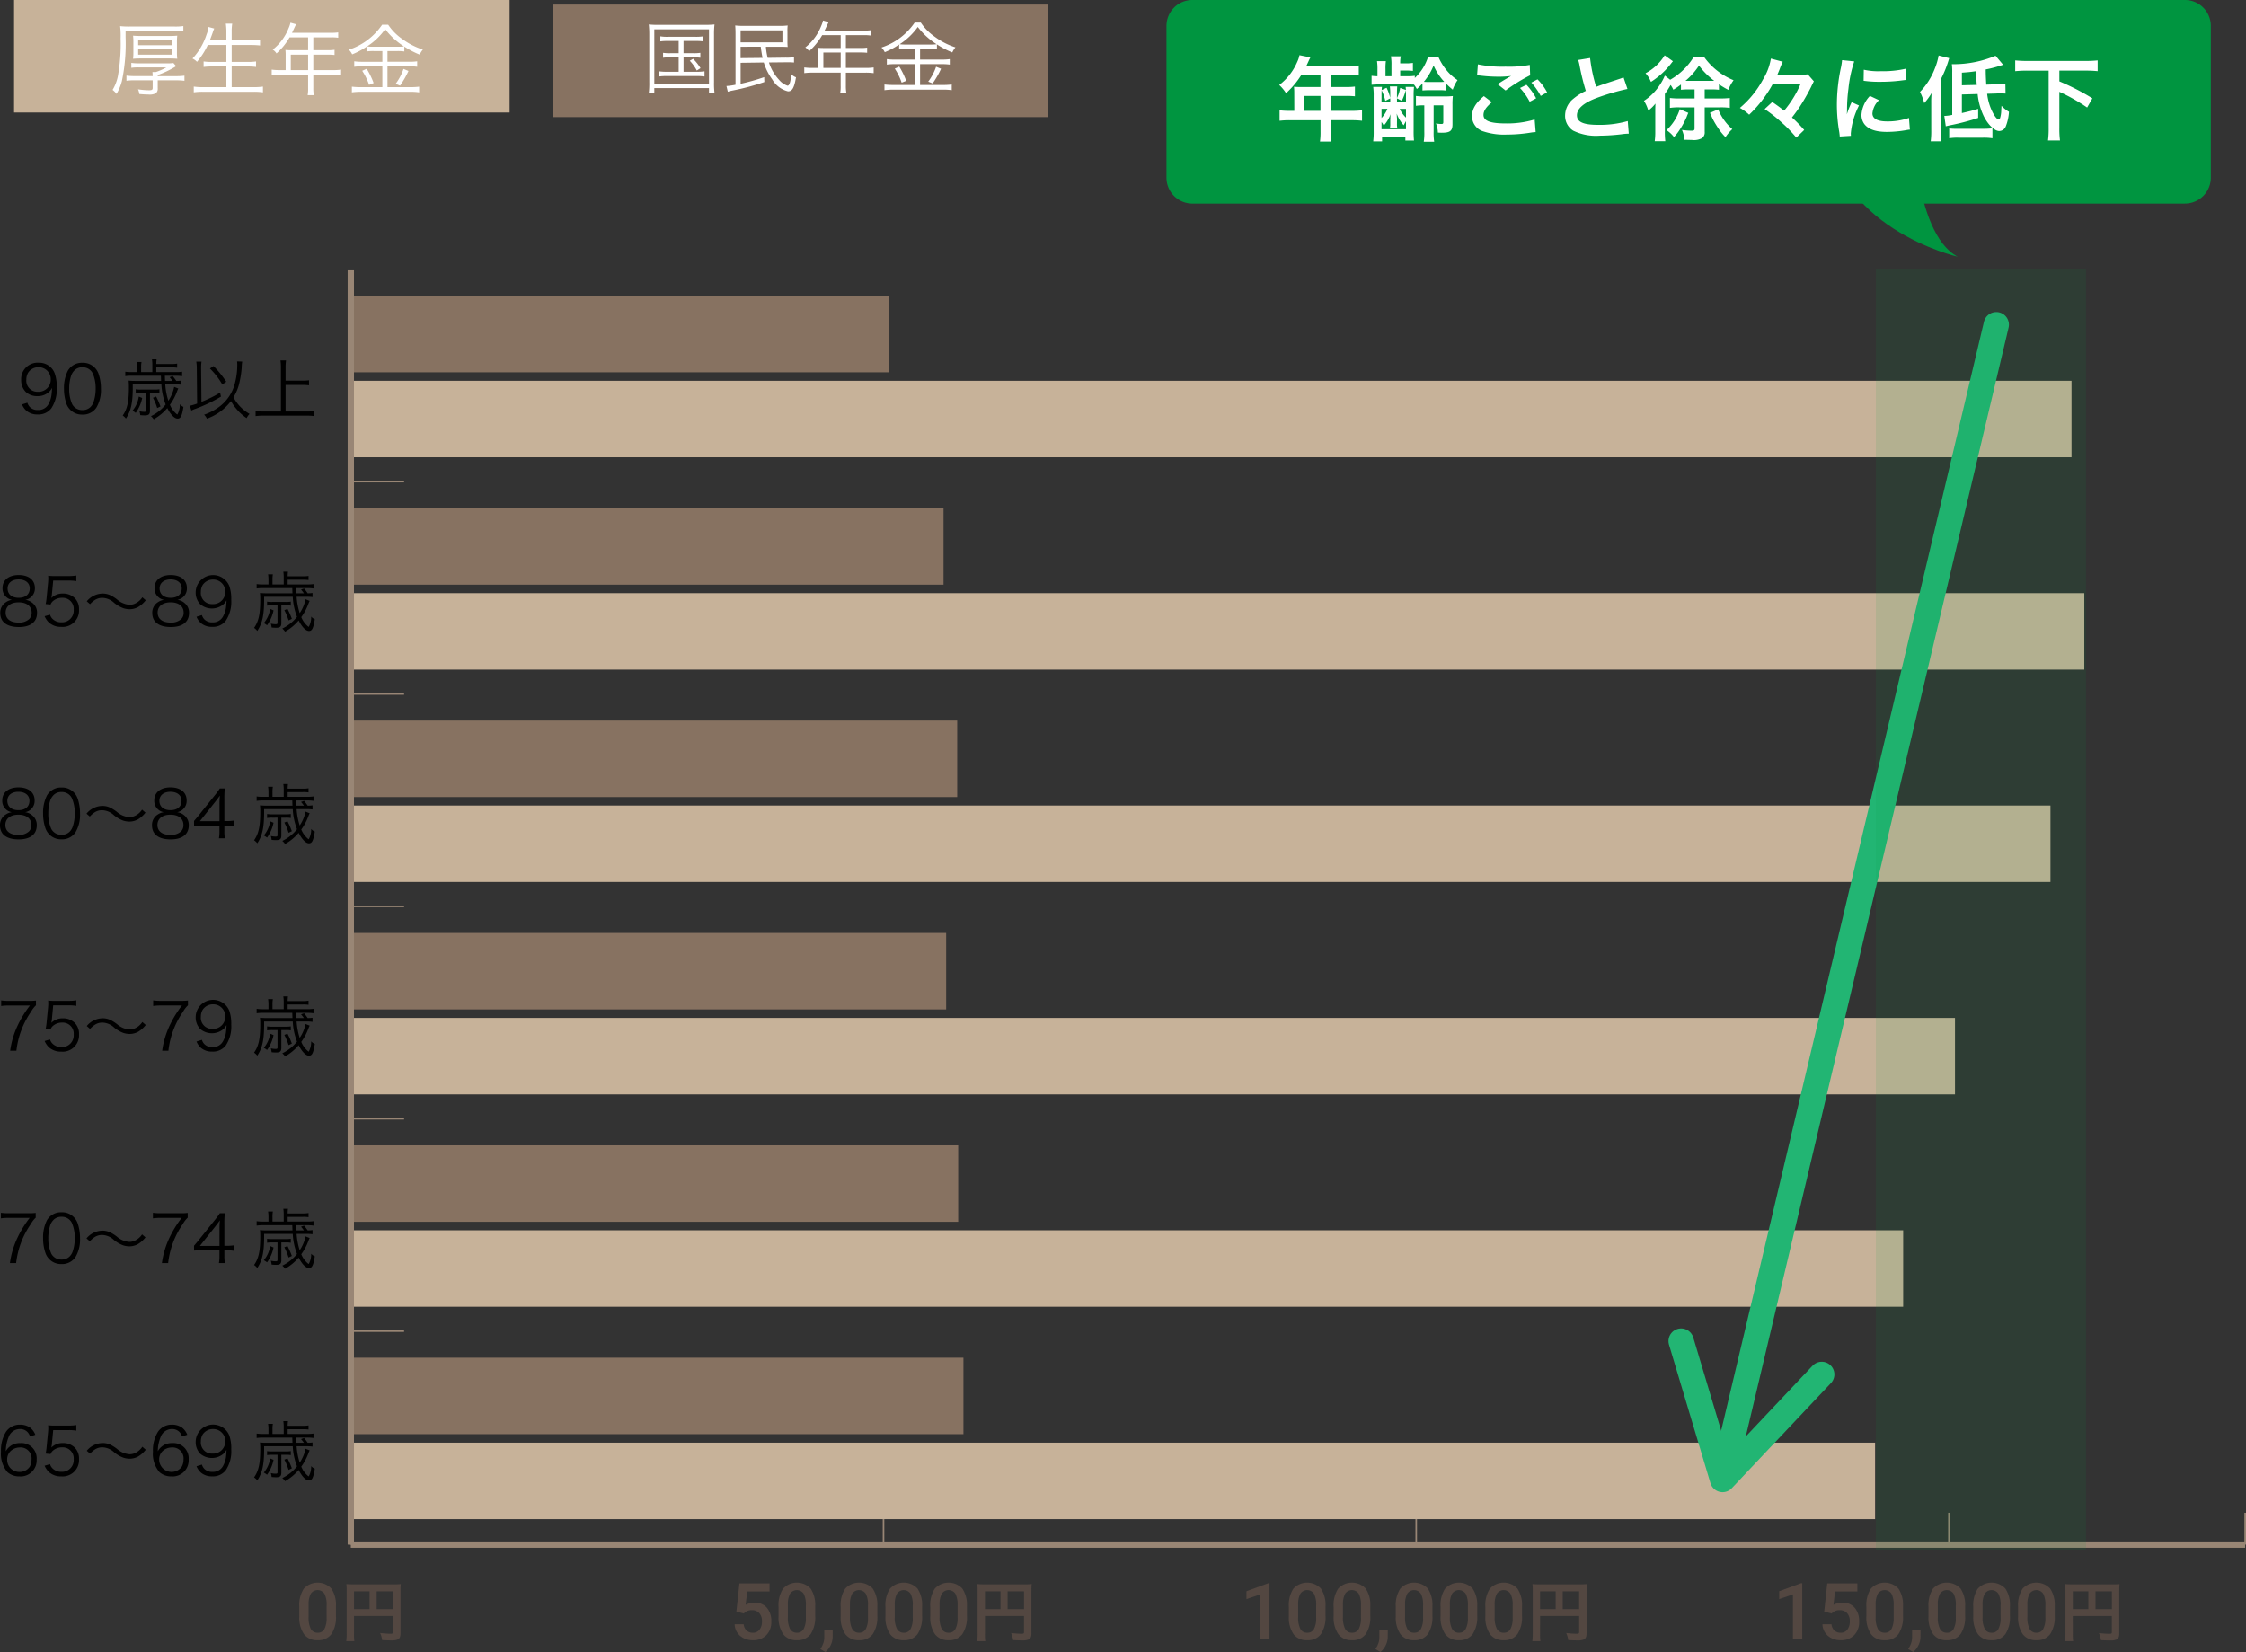<svg id="グループ_673" data-name="グループ 673" xmlns="http://www.w3.org/2000/svg" xmlns:xlink="http://www.w3.org/1999/xlink" width="355" height="261.142" viewBox="0 0 355 261.142">
  <rect x="0" y="0" width="355" height="261.142" fill="#333333" stroke="none"/>
  <defs>
    <clipPath id="clip-path">
      <rect id="長方形_603" data-name="長方形 603" width="355" height="261.142" fill="none"/>
    </clipPath>
    <clipPath id="clip-path-3">
      <rect id="長方形_601" data-name="長方形 601" width="33.222" height="202.449" fill="none"/>
    </clipPath>
  </defs>
  <g id="グループ_678" data-name="グループ 678" clip-path="url(#clip-path)">
    <g id="グループ_677" data-name="グループ 677">
      <g id="グループ_676" data-name="グループ 676" clip-path="url(#clip-path)">
        <path id="パス_9884" data-name="パス 9884" d="M51.362,246.214a4.83,4.83,0,0,1-.715,2.88,2.524,2.524,0,0,1-2.174.971,2.558,2.558,0,0,1-2.163-.946,4.628,4.628,0,0,1-.745-2.8v-1.532a4.757,4.757,0,0,1,.714-2.865,2.98,2.98,0,0,1,4.35-.024,4.612,4.612,0,0,1,.733,2.786Zm-1.478-1.655a3.745,3.745,0,0,0-.341-1.828,1.3,1.3,0,0,0-2.147-.03,3.461,3.461,0,0,0-.359,1.718v2.008a3.84,3.84,0,0,0,.347,1.849,1.163,1.163,0,0,0,1.089.608,1.143,1.143,0,0,0,1.052-.563,3.616,3.616,0,0,0,.359-1.761Z" transform="translate(1.74 9.204)" fill="#534741"/>
        <path id="パス_9885" data-name="パス 9885" d="M53.943,249.014a7.632,7.632,0,0,0,.052,1.2H52.719a9.894,9.894,0,0,0,.061-1.246v-6.786a8.7,8.7,0,0,0-.042-1,10.883,10.883,0,0,0,1.152.042H60.2a9.278,9.278,0,0,0,1.131-.042,10.276,10.276,0,0,0-.04,1.132v6.651c0,.529-.126.82-.427.976a2.548,2.548,0,0,1-1.089.145c-.4,0-.976-.021-1.38-.042a4,4,0,0,0-.322-1.121c.684.074,1.2.115,1.577.115.4,0,.467-.032.467-.28v-2.532H53.943Zm2.459-6.682H53.944v2.812H56.4Zm3.715,0H57.523v2.812h2.594Z" transform="translate(2.014 9.213)" fill="#534741"/>
        <path id="パス_9886" data-name="パス 9886" d="M112.121,245.546l.481-4.465h4.757v1.278H113.83l-.243,2.117a2.732,2.732,0,0,1,1.387-.353,2.471,2.471,0,0,1,1.968.809,3.208,3.208,0,0,1,.7,2.178,2.951,2.951,0,0,1-.779,2.15,2.839,2.839,0,0,1-2.135.8,2.979,2.979,0,0,1-2.017-.69,2.5,2.5,0,0,1-.867-1.822h1.43a1.56,1.56,0,0,0,.463.988,1.4,1.4,0,0,0,.985.344,1.269,1.269,0,0,0,1.061-.487,2.1,2.1,0,0,0,.38-1.326,1.855,1.855,0,0,0-.419-1.281,1.469,1.469,0,0,0-1.156-.471,1.618,1.618,0,0,0-1.289.523Z" transform="translate(4.272 9.209)" fill="#534741"/>
        <path id="パス_9887" data-name="パス 9887" d="M124.325,246.214a4.83,4.83,0,0,1-.715,2.88,2.525,2.525,0,0,1-2.175.971,2.56,2.56,0,0,1-2.163-.946,4.636,4.636,0,0,1-.745-2.8v-1.532a4.764,4.764,0,0,1,.714-2.865,2.981,2.981,0,0,1,4.351-.024,4.612,4.612,0,0,1,.733,2.786Zm-1.478-1.655a3.744,3.744,0,0,0-.342-1.828,1.3,1.3,0,0,0-2.146-.03,3.449,3.449,0,0,0-.359,1.718v2.008a3.84,3.84,0,0,0,.347,1.849,1.163,1.163,0,0,0,1.088.608,1.143,1.143,0,0,0,1.052-.563,3.615,3.615,0,0,0,.36-1.761Z" transform="translate(4.527 9.204)" fill="#534741"/>
        <path id="パス_9888" data-name="パス 9888" d="M125.693,251.66l-.8-.474a4.266,4.266,0,0,0,.484-.964,2.874,2.874,0,0,0,.137-.836v-1.15h1.332l-.006,1.065a2.954,2.954,0,0,1-.325,1.293,3.217,3.217,0,0,1-.824,1.067" transform="translate(4.771 9.482)" fill="#534741"/>
        <path id="パス_9889" data-name="パス 9889" d="M133.781,246.214a4.83,4.83,0,0,1-.714,2.88,2.524,2.524,0,0,1-2.174.971,2.56,2.56,0,0,1-2.164-.946,4.636,4.636,0,0,1-.745-2.8v-1.532a4.757,4.757,0,0,1,.715-2.865,2.98,2.98,0,0,1,4.35-.024,4.6,4.6,0,0,1,.732,2.786Zm-1.477-1.655a3.732,3.732,0,0,0-.342-1.828,1.3,1.3,0,0,0-2.146-.03,3.46,3.46,0,0,0-.36,1.718v2.008a3.852,3.852,0,0,0,.347,1.849,1.165,1.165,0,0,0,1.09.608,1.143,1.143,0,0,0,1.052-.563,3.616,3.616,0,0,0,.359-1.761Z" transform="translate(4.889 9.204)" fill="#534741"/>
        <path id="パス_9890" data-name="パス 9890" d="M140.6,246.214a4.83,4.83,0,0,1-.715,2.88,2.524,2.524,0,0,1-2.174.971,2.558,2.558,0,0,1-2.163-.946,4.629,4.629,0,0,1-.745-2.8v-1.532a4.757,4.757,0,0,1,.714-2.865,2.98,2.98,0,0,1,4.35-.024,4.612,4.612,0,0,1,.733,2.786Zm-1.478-1.655a3.745,3.745,0,0,0-.341-1.828,1.3,1.3,0,0,0-2.147-.03,3.461,3.461,0,0,0-.359,1.718v2.008a3.84,3.84,0,0,0,.347,1.849,1.163,1.163,0,0,0,1.089.608,1.143,1.143,0,0,0,1.052-.563,3.616,3.616,0,0,0,.359-1.761Z" transform="translate(5.149 9.204)" fill="#534741"/>
        <path id="パス_9891" data-name="パス 9891" d="M147.422,246.214a4.83,4.83,0,0,1-.715,2.88,2.524,2.524,0,0,1-2.174.971,2.558,2.558,0,0,1-2.163-.946,4.628,4.628,0,0,1-.745-2.8v-1.532a4.757,4.757,0,0,1,.714-2.865,2.98,2.98,0,0,1,4.35-.024,4.612,4.612,0,0,1,.733,2.786Zm-1.478-1.655a3.745,3.745,0,0,0-.341-1.828,1.3,1.3,0,0,0-2.147-.03,3.461,3.461,0,0,0-.359,1.718v2.008a3.84,3.84,0,0,0,.347,1.849,1.163,1.163,0,0,0,1.089.608,1.143,1.143,0,0,0,1.052-.563,3.616,3.616,0,0,0,.359-1.761Z" transform="translate(5.41 9.204)" fill="#534741"/>
        <path id="パス_9892" data-name="パス 9892" d="M150,249.014a7.628,7.628,0,0,0,.052,1.2h-1.277a9.864,9.864,0,0,0,.062-1.246v-6.786a8.945,8.945,0,0,0-.042-1,10.861,10.861,0,0,0,1.151.042h6.309a9.267,9.267,0,0,0,1.131-.042,10.547,10.547,0,0,0-.04,1.132v6.651c0,.529-.125.82-.426.976a2.553,2.553,0,0,1-1.09.145c-.4,0-.975-.021-1.38-.042a3.992,3.992,0,0,0-.321-1.121c.684.074,1.2.115,1.576.115.406,0,.467-.032.467-.28v-2.532H150Zm2.458-6.682H150v2.812h2.458Zm3.715,0h-2.594v2.812h2.594Z" transform="translate(5.683 9.213)" fill="#534741"/>
        <path id="パス_9893" data-name="パス 9893" d="M193.41,249.939h-1.472v-7.116l-2.172.74v-1.241l3.455-1.272h.189Z" transform="translate(7.249 9.207)" fill="#534741"/>
        <path id="パス_9894" data-name="パス 9894" d="M202.015,246.214a4.83,4.83,0,0,1-.715,2.88,2.524,2.524,0,0,1-2.174.971,2.558,2.558,0,0,1-2.163-.946,4.628,4.628,0,0,1-.745-2.8v-1.532a4.757,4.757,0,0,1,.714-2.865,2.98,2.98,0,0,1,4.35-.024,4.612,4.612,0,0,1,.733,2.786Zm-1.478-1.655a3.745,3.745,0,0,0-.341-1.828,1.3,1.3,0,0,0-2.147-.03,3.461,3.461,0,0,0-.359,1.718v2.008a3.84,3.84,0,0,0,.347,1.849,1.163,1.163,0,0,0,1.089.608,1.143,1.143,0,0,0,1.052-.563,3.616,3.616,0,0,0,.359-1.761Z" transform="translate(7.495 9.204)" fill="#534741"/>
        <path id="パス_9895" data-name="パス 9895" d="M208.835,246.214a4.83,4.83,0,0,1-.715,2.88,2.524,2.524,0,0,1-2.174.971,2.558,2.558,0,0,1-2.163-.946,4.629,4.629,0,0,1-.745-2.8v-1.532a4.757,4.757,0,0,1,.714-2.865,2.98,2.98,0,0,1,4.35-.024,4.612,4.612,0,0,1,.733,2.786Zm-1.478-1.655a3.745,3.745,0,0,0-.341-1.828,1.3,1.3,0,0,0-2.147-.03,3.461,3.461,0,0,0-.359,1.718v2.008a3.84,3.84,0,0,0,.347,1.849,1.163,1.163,0,0,0,1.089.608,1.143,1.143,0,0,0,1.052-.563,3.616,3.616,0,0,0,.359-1.761Z" transform="translate(7.755 9.204)" fill="#534741"/>
        <path id="パス_9896" data-name="パス 9896" d="M210.2,251.66l-.8-.474a4.266,4.266,0,0,0,.484-.964,2.874,2.874,0,0,0,.137-.836v-1.15h1.332l-.006,1.065a2.954,2.954,0,0,1-.325,1.293,3.217,3.217,0,0,1-.824,1.067" transform="translate(7.999 9.482)" fill="#534741"/>
        <path id="パス_9897" data-name="パス 9897" d="M218.292,246.214a4.83,4.83,0,0,1-.715,2.88,2.524,2.524,0,0,1-2.174.971,2.558,2.558,0,0,1-2.163-.946,4.629,4.629,0,0,1-.745-2.8v-1.532a4.757,4.757,0,0,1,.714-2.865,2.98,2.98,0,0,1,4.35-.024,4.612,4.612,0,0,1,.733,2.786Zm-1.478-1.655a3.745,3.745,0,0,0-.341-1.828,1.3,1.3,0,0,0-2.147-.03,3.461,3.461,0,0,0-.359,1.718v2.008a3.84,3.84,0,0,0,.347,1.849,1.163,1.163,0,0,0,1.089.608,1.143,1.143,0,0,0,1.052-.563,3.616,3.616,0,0,0,.359-1.761Z" transform="translate(8.117 9.204)" fill="#534741"/>
        <path id="パス_9898" data-name="パス 9898" d="M225.113,246.214a4.83,4.83,0,0,1-.715,2.88,2.524,2.524,0,0,1-2.174.971,2.558,2.558,0,0,1-2.163-.946,4.629,4.629,0,0,1-.745-2.8v-1.532a4.757,4.757,0,0,1,.714-2.865,2.98,2.98,0,0,1,4.35-.024,4.612,4.612,0,0,1,.733,2.786Zm-1.478-1.655a3.745,3.745,0,0,0-.341-1.828,1.3,1.3,0,0,0-2.147-.03,3.461,3.461,0,0,0-.359,1.718v2.008a3.84,3.84,0,0,0,.347,1.849,1.163,1.163,0,0,0,1.089.608,1.143,1.143,0,0,0,1.052-.563,3.616,3.616,0,0,0,.359-1.761Z" transform="translate(8.377 9.204)" fill="#534741"/>
        <path id="パス_9899" data-name="パス 9899" d="M231.933,246.214a4.83,4.83,0,0,1-.715,2.88,2.524,2.524,0,0,1-2.174.971,2.558,2.558,0,0,1-2.163-.946,4.628,4.628,0,0,1-.745-2.8v-1.532a4.757,4.757,0,0,1,.714-2.865,2.98,2.98,0,0,1,4.35-.024,4.612,4.612,0,0,1,.733,2.786Zm-1.478-1.655a3.745,3.745,0,0,0-.341-1.828,1.3,1.3,0,0,0-2.147-.03,3.461,3.461,0,0,0-.359,1.718v2.008a3.84,3.84,0,0,0,.347,1.849,1.163,1.163,0,0,0,1.089.608,1.143,1.143,0,0,0,1.052-.563,3.616,3.616,0,0,0,.359-1.761Z" transform="translate(8.638 9.204)" fill="#534741"/>
        <path id="パス_9900" data-name="パス 9900" d="M234.515,249.014a7.5,7.5,0,0,0,.052,1.2H233.29a9.86,9.86,0,0,0,.062-1.246v-6.786a8.945,8.945,0,0,0-.042-1,10.861,10.861,0,0,0,1.151.042h6.309a9.267,9.267,0,0,0,1.131-.042,10.547,10.547,0,0,0-.04,1.132v6.651c0,.529-.125.82-.426.976a2.557,2.557,0,0,1-1.09.145c-.4,0-.976-.021-1.38-.042a4,4,0,0,0-.322-1.121c.684.074,1.2.115,1.577.115.4,0,.467-.032.467-.28v-2.532h-6.173Zm2.458-6.682h-2.458v2.812h2.458Zm3.715,0h-2.594v2.812h2.594Z" transform="translate(8.911 9.213)" fill="#534741"/>
        <path id="パス_9901" data-name="パス 9901" d="M274.512,249.939H273.04v-7.116l-2.172.74v-1.241l3.455-1.272h.189Z" transform="translate(10.346 9.207)" fill="#534741"/>
        <path id="パス_9902" data-name="パス 9902" d="M277.734,245.546l.481-4.465h4.757v1.278h-3.529l-.243,2.117a2.732,2.732,0,0,1,1.387-.353,2.471,2.471,0,0,1,1.968.809,3.208,3.208,0,0,1,.7,2.178,2.951,2.951,0,0,1-.779,2.15,2.839,2.839,0,0,1-2.135.8,2.979,2.979,0,0,1-2.017-.69,2.5,2.5,0,0,1-.867-1.822h1.43a1.56,1.56,0,0,0,.463.988,1.4,1.4,0,0,0,.985.344,1.269,1.269,0,0,0,1.061-.487,2.1,2.1,0,0,0,.38-1.326,1.855,1.855,0,0,0-.419-1.281,1.469,1.469,0,0,0-1.156-.471,1.618,1.618,0,0,0-1.289.523Z" transform="translate(10.598 9.209)" fill="#534741"/>
        <path id="パス_9903" data-name="パス 9903" d="M289.937,246.214a4.83,4.83,0,0,1-.715,2.88,2.524,2.524,0,0,1-2.174.971,2.558,2.558,0,0,1-2.163-.946,4.628,4.628,0,0,1-.745-2.8v-1.532a4.757,4.757,0,0,1,.714-2.865,2.98,2.98,0,0,1,4.35-.024,4.612,4.612,0,0,1,.733,2.786Zm-1.478-1.655a3.745,3.745,0,0,0-.341-1.828,1.3,1.3,0,0,0-2.147-.03,3.461,3.461,0,0,0-.359,1.718v2.008a3.84,3.84,0,0,0,.347,1.849,1.163,1.163,0,0,0,1.089.608,1.143,1.143,0,0,0,1.052-.563,3.616,3.616,0,0,0,.359-1.761Z" transform="translate(10.853 9.204)" fill="#534741"/>
        <path id="パス_9904" data-name="パス 9904" d="M291.305,251.66l-.8-.474a4.265,4.265,0,0,0,.484-.964,2.874,2.874,0,0,0,.137-.836v-1.15h1.332l-.006,1.065a2.954,2.954,0,0,1-.325,1.293,3.218,3.218,0,0,1-.824,1.067" transform="translate(11.097 9.482)" fill="#534741"/>
        <path id="パス_9905" data-name="パス 9905" d="M299.394,246.214a4.83,4.83,0,0,1-.715,2.88,2.524,2.524,0,0,1-2.174.971,2.558,2.558,0,0,1-2.163-.946,4.629,4.629,0,0,1-.745-2.8v-1.532a4.757,4.757,0,0,1,.714-2.865,2.98,2.98,0,0,1,4.35-.024,4.612,4.612,0,0,1,.733,2.786Zm-1.478-1.655a3.745,3.745,0,0,0-.341-1.828,1.3,1.3,0,0,0-2.147-.03,3.461,3.461,0,0,0-.359,1.718v2.008a3.84,3.84,0,0,0,.347,1.849,1.163,1.163,0,0,0,1.089.608,1.143,1.143,0,0,0,1.052-.563,3.616,3.616,0,0,0,.359-1.761Z" transform="translate(11.215 9.204)" fill="#534741"/>
        <path id="パス_9906" data-name="パス 9906" d="M306.214,246.214a4.83,4.83,0,0,1-.715,2.88,2.524,2.524,0,0,1-2.174.971,2.558,2.558,0,0,1-2.163-.946,4.628,4.628,0,0,1-.745-2.8v-1.532a4.757,4.757,0,0,1,.714-2.865,2.98,2.98,0,0,1,4.35-.024,4.612,4.612,0,0,1,.733,2.786Zm-1.478-1.655a3.745,3.745,0,0,0-.341-1.828,1.3,1.3,0,0,0-2.147-.03,3.461,3.461,0,0,0-.359,1.718v2.008a3.84,3.84,0,0,0,.347,1.849,1.163,1.163,0,0,0,1.089.608,1.143,1.143,0,0,0,1.052-.563,3.616,3.616,0,0,0,.359-1.761Z" transform="translate(11.475 9.204)" fill="#534741"/>
        <path id="パス_9907" data-name="パス 9907" d="M313.035,246.214a4.829,4.829,0,0,1-.716,2.88,2.524,2.524,0,0,1-2.174.971,2.554,2.554,0,0,1-2.162-.946,4.621,4.621,0,0,1-.746-2.8v-1.532a4.75,4.75,0,0,1,.715-2.865,2.978,2.978,0,0,1,4.349-.024,4.619,4.619,0,0,1,.734,2.786Zm-1.479-1.655a3.745,3.745,0,0,0-.341-1.828,1.3,1.3,0,0,0-2.147-.03,3.472,3.472,0,0,0-.359,1.718v2.008a3.826,3.826,0,0,0,.348,1.849,1.161,1.161,0,0,0,1.088.608,1.143,1.143,0,0,0,1.052-.563,3.616,3.616,0,0,0,.359-1.761Z" transform="translate(11.736 9.204)" fill="#534741"/>
        <path id="パス_9908" data-name="パス 9908" d="M315.616,249.014a7.631,7.631,0,0,0,.052,1.2h-1.276a9.893,9.893,0,0,0,.061-1.246v-6.786a8.942,8.942,0,0,0-.042-1,10.87,10.87,0,0,0,1.152.042h6.309A9.289,9.289,0,0,0,323,241.19a10.213,10.213,0,0,0-.042,1.132v6.651c0,.529-.125.82-.426.976a2.55,2.55,0,0,1-1.09.145c-.4,0-.975-.021-1.38-.042a3.957,3.957,0,0,0-.321-1.121c.684.074,1.2.115,1.576.115.406,0,.468-.032.468-.28v-2.532h-6.174Zm2.458-6.682h-2.458v2.812h2.458Zm3.716,0H319.2v2.812h2.594Z" transform="translate(12.009 9.213)" fill="#534741"/>
        <line id="線_360" data-name="線 360" x2="299.42" transform="translate(55.449 244.159)" fill="none" stroke="#998675" stroke-miterlimit="10" stroke-width="1"/>
        <line id="線_361" data-name="線 361" y1="5.035" transform="translate(55.449 239.124)" fill="none" stroke="#998675" stroke-miterlimit="10" stroke-width="0.25"/>
        <line id="線_362" data-name="線 362" y1="5.035" transform="translate(139.648 239.124)" fill="none" stroke="#998675" stroke-miterlimit="10" stroke-width="0.25"/>
        <line id="線_363" data-name="線 363" y1="5.035" transform="translate(223.847 239.124)" fill="none" stroke="#998675" stroke-miterlimit="10" stroke-width="0.25"/>
        <line id="線_364" data-name="線 364" y1="5.035" transform="translate(308.046 239.124)" fill="none" stroke="#998675" stroke-miterlimit="10" stroke-width="0.25"/>
        <line id="線_365" data-name="線 365" y1="5.035" transform="translate(354.87 239.124)" fill="none" stroke="#998675" stroke-miterlimit="10" stroke-width="0.25"/>
        <rect id="長方形_586" data-name="長方形 586" width="271.972" height="12.086" transform="translate(55.449 60.194)" fill="#c7b299"/>
        <rect id="長方形_587" data-name="長方形 587" width="273.992" height="12.086" transform="translate(55.449 93.764)" fill="#c7b299"/>
        <rect id="長方形_588" data-name="長方形 588" width="268.644" height="12.086" transform="translate(55.449 127.334)" fill="#c7b299"/>
        <rect id="長方形_589" data-name="長方形 589" width="253.555" height="12.086" transform="translate(55.449 160.904)" fill="#c7b299"/>
        <rect id="長方形_590" data-name="長方形 590" width="245.364" height="12.086" transform="translate(55.449 194.475)" fill="#c7b299"/>
        <rect id="長方形_591" data-name="長方形 591" width="240.925" height="12.086" transform="translate(55.449 228.045)" fill="#c7b299"/>
        <rect id="長方形_592" data-name="長方形 592" width="85.132" height="12.086" transform="translate(55.449 46.765)" fill="#877261"/>
        <rect id="長方形_593" data-name="長方形 593" width="93.685" height="12.086" transform="translate(55.449 80.336)" fill="#877261"/>
        <rect id="長方形_594" data-name="長方形 594" width="95.845" height="12.086" transform="translate(55.449 113.906)" fill="#877261"/>
        <rect id="長方形_595" data-name="長方形 595" width="94.101" height="12.086" transform="translate(55.449 147.476)" fill="#877261"/>
        <rect id="長方形_596" data-name="長方形 596" width="96.003" height="12.086" transform="translate(55.449 181.047)" fill="#877261"/>
        <rect id="長方形_597" data-name="長方形 597" width="96.833" height="12.086" transform="translate(55.449 214.617)" fill="#877261"/>
        <rect id="長方形_598" data-name="長方形 598" width="78.327" height="17.786" transform="translate(2.224)" fill="#c7b299"/>
        <path id="パス_9909" data-name="パス 9909" d="M19.195,5.7a28.869,28.869,0,0,1-.586,6.974,7.677,7.677,0,0,1-.847,2.017,3.048,3.048,0,0,0-.622-.635,6.8,6.8,0,0,0,.834-2.142,28.841,28.841,0,0,0,.436-5.963,12.7,12.7,0,0,0-.075-1.968,13.523,13.523,0,0,0,1.532.063h7.059a8.831,8.831,0,0,0,1.4-.076v.81a9.311,9.311,0,0,0-1.383-.062H19.195Zm4.283,6.177c-.012-.3-.024-.462-.037-.636h.511a8.74,8.74,0,0,0,1.681-.734H21.348a7.864,7.864,0,0,0-1.245.062V9.787a7.284,7.284,0,0,0,1.233.075h4.432a6.018,6.018,0,0,0,.983-.05l.436.5a15.278,15.278,0,0,1-2.913,1.4v.174H27.2a9.041,9.041,0,0,0,1.3-.076v.81a9.814,9.814,0,0,0-1.3-.075H24.274v1.232a.942.942,0,0,1-.3.822,2.208,2.208,0,0,1-1.208.187c-.361,0-.86-.025-1.394-.076a2.7,2.7,0,0,0-.212-.745,12.02,12.02,0,0,0,1.742.148c.449,0,.573-.075.573-.36V12.539H20.614a9.742,9.742,0,0,0-1.282.075V11.8a8.369,8.369,0,0,0,1.282.076Zm-3.05-5.343a8.422,8.422,0,0,0-.05-1.047,13.308,13.308,0,0,0,1.357.05h4.271a13.283,13.283,0,0,0,1.357-.05,7.786,7.786,0,0,0-.05,1.047V8.081a8.237,8.237,0,0,0,.05,1.059c-.424-.037-.809-.05-1.357-.05H21.734c-.561,0-.946.012-1.357.05a8.4,8.4,0,0,0,.05-1.047Zm.76.461h5.366V6.152H21.187Zm0,1.494h5.366V7.6H21.187Z" transform="translate(0.655 0.152)" fill="#fff"/>
        <path id="パス_9910" data-name="パス 9910" d="M31.724,6.975a11.8,11.8,0,0,1-1.707,2.664,2.432,2.432,0,0,0-.709-.522,10.2,10.2,0,0,0,2.228-3.823,3.755,3.755,0,0,0,.275-1.171l.933.249a5.057,5.057,0,0,0-.249.66c-.037.111-.187.522-.447,1.207h2.614V4.921A9.044,9.044,0,0,0,34.575,3.6h1.009A8.263,8.263,0,0,0,35.5,4.921V6.24h3.063a11.756,11.756,0,0,0,1.419-.075v.884a12.148,12.148,0,0,0-1.407-.074H35.5V9.652h2.516a8.706,8.706,0,0,0,1.332-.075v.872a9.37,9.37,0,0,0-1.332-.076H35.5v3.263h3.473a9.6,9.6,0,0,0,1.471-.087v.909a9.94,9.94,0,0,0-1.458-.087H30.976a9.974,9.974,0,0,0-1.469.087v-.909a9.6,9.6,0,0,0,1.457.087h3.7V10.373H32.384a9.183,9.183,0,0,0-1.321.076V9.577a8.619,8.619,0,0,0,1.321.075h2.278V6.975Z" transform="translate(1.119 0.138)" fill="#fff"/>
        <path id="パス_9911" data-name="パス 9911" d="M43.571,8.5a6.669,6.669,0,0,0-.037-.735,8.781,8.781,0,0,0,.885.037h2.7V5.772H44.194a10.266,10.266,0,0,1-2.066,2.542,1.962,1.962,0,0,0-.6-.6A8.1,8.1,0,0,0,44.02,4.365a4.926,4.926,0,0,0,.311-.908l.884.249c-.05.1-.087.187-.161.335L44.58,5.051h6.176a6.4,6.4,0,0,0,1.12-.063v.848a6.667,6.667,0,0,0-1.12-.063H47.942V7.8H50.2A6.736,6.736,0,0,0,51.3,7.741v.821a8.985,8.985,0,0,0-1.1-.05H47.942v2.441H51.08a8.366,8.366,0,0,0,1.257-.075v.9A8.956,8.956,0,0,0,51.08,11.7H47.942v2.055a5.757,5.757,0,0,0,.087,1.159h-.983a5.635,5.635,0,0,0,.074-1.159V11.7H42.625a8.972,8.972,0,0,0-1.258.076v-.9a8.634,8.634,0,0,0,1.258.075h.946Zm3.549.012H44.381v2.441H47.12Z" transform="translate(1.58 0.132)" fill="#fff"/>
        <path id="パス_9912" data-name="パス 9912" d="M57.063,7.927a7.5,7.5,0,0,0-1.159.062V7.243A11.857,11.857,0,0,1,53.638,8.45a2.678,2.678,0,0,0-.522-.735,10.191,10.191,0,0,0,5.253-3.947h.959a8.453,8.453,0,0,0,2.229,2.254A11.179,11.179,0,0,0,64.808,7.69a3.839,3.839,0,0,0-.5.8,13.329,13.329,0,0,1-2.427-1.271v.772a7.128,7.128,0,0,0-1.145-.062h-1.52V9.62h3.475a7.92,7.92,0,0,0,1.219-.075v.871a8.4,8.4,0,0,0-1.219-.074H59.216V13.63h3.648a10.412,10.412,0,0,0,1.357-.075v.9a9,9,0,0,0-1.368-.087H55.008a10.674,10.674,0,0,0-1.419.087v-.9a11.481,11.481,0,0,0,1.419.075h3.4V10.343H55.17a8.47,8.47,0,0,0-1.207.074V9.546a8.163,8.163,0,0,0,1.22.075h3.226V7.927Zm-1.134,2.8a12.759,12.759,0,0,1,1.1,2.254l-.723.287a9.342,9.342,0,0,0-1.084-2.216Zm4.807-3.485a8.155,8.155,0,0,0,1.094-.05,11.335,11.335,0,0,1-2.975-2.727,10.4,10.4,0,0,1-2.863,2.727,7.674,7.674,0,0,0,1.058.05Zm1.8,3.834a14.834,14.834,0,0,1-1.332,2.316l-.7-.287a8.418,8.418,0,0,0,1.245-2.354Z" transform="translate(2.029 0.144)" fill="#fff"/>
        <path id="パス_9913" data-name="パス 9913" d="M4.747,218.782a1.981,1.981,0,0,0-.363-.653,1.583,1.583,0,0,0-1.234-.519,1.893,1.893,0,0,0-1.8,1.287,5.83,5.83,0,0,0-.436,2.23,2.2,2.2,0,0,1,.519-.664,2.474,2.474,0,0,1,1.754-.632,2.412,2.412,0,0,1,2.6,2.594,2.535,2.535,0,0,1-2.718,2.666,2.8,2.8,0,0,1-1.879-.653A4.428,4.428,0,0,1,.151,221.18a5.535,5.535,0,0,1,.788-3.134,2.61,2.61,0,0,1,2.19-1.132,2.757,2.757,0,0,1,1.577.436,2.628,2.628,0,0,1,.871,1.163Zm-1.67,1.744a2.1,2.1,0,0,0-1.432.591,1.817,1.817,0,0,0-.519,1.318,1.907,1.907,0,0,0,1.961,1.951,1.9,1.9,0,0,0,1.619-.841,2.239,2.239,0,0,0,.27-1.1,1.733,1.733,0,0,0-1.9-1.92" transform="translate(0.006 8.285)"/>
        <path id="パス_9914" data-name="パス 9914" d="M7.932,220.067a2.948,2.948,0,0,1-.083.467,2.52,2.52,0,0,1,1.816-.715,2.606,2.606,0,0,1,1.869.7,2.412,2.412,0,0,1,.695,1.826,2.588,2.588,0,0,1-2.8,2.74,2.812,2.812,0,0,1-1.982-.706,3.254,3.254,0,0,1-.654-.975l.852-.249a1.575,1.575,0,0,0,.331.6,1.933,1.933,0,0,0,1.473.611,1.851,1.851,0,0,0,1.94-1.982A1.741,1.741,0,0,0,9.571,220.5a2.153,2.153,0,0,0-1.358.436,1.321,1.321,0,0,0-.478.622l-.779-.072a8.3,8.3,0,0,0,.156-1.069l.228-2.345c.02-.3.031-.425.031-.623a3.953,3.953,0,0,0-.022-.445,7.06,7.06,0,0,0,1.1.052h2.138a6.827,6.827,0,0,0,1.215-.083v.882a7.211,7.211,0,0,0-1.215-.083H8.15Z" transform="translate(0.259 8.288)"/>
        <path id="パス_9915" data-name="パス 9915" d="M13.211,220.937a3.293,3.293,0,0,1,2.5-1.224,2.8,2.8,0,0,1,1.3.3,6.374,6.374,0,0,1,.976.623,3.364,3.364,0,0,0,1.992.85,2.018,2.018,0,0,0,.83-.177,2.763,2.763,0,0,0,1.183-1.006l.54.467a4.241,4.241,0,0,1-1.194,1.068,2.8,2.8,0,0,1-1.368.353,3.3,3.3,0,0,1-.986-.166,5.155,5.155,0,0,1-1.442-.841,2.82,2.82,0,0,0-1.869-.789,2.137,2.137,0,0,0-1.068.27,3.685,3.685,0,0,0-.871.727Z" transform="translate(0.505 8.392)"/>
        <path id="パス_9916" data-name="パス 9916" d="M27.887,218.782a1.981,1.981,0,0,0-.363-.653,1.583,1.583,0,0,0-1.234-.519,1.893,1.893,0,0,0-1.8,1.287,5.83,5.83,0,0,0-.436,2.23,2.2,2.2,0,0,1,.519-.664,2.474,2.474,0,0,1,1.754-.632,2.412,2.412,0,0,1,2.6,2.594,2.535,2.535,0,0,1-2.718,2.666,2.8,2.8,0,0,1-1.879-.653,4.428,4.428,0,0,1-1.047-3.258,5.535,5.535,0,0,1,.788-3.134,2.61,2.61,0,0,1,2.19-1.132,2.757,2.757,0,0,1,1.577.436,2.628,2.628,0,0,1,.871,1.163Zm-1.67,1.744a2.1,2.1,0,0,0-1.432.591,1.817,1.817,0,0,0-.519,1.318,1.967,1.967,0,0,0,3.58,1.11,2.239,2.239,0,0,0,.27-1.1,1.733,1.733,0,0,0-1.9-1.92" transform="translate(0.89 8.285)"/>
        <path id="パス_9917" data-name="パス 9917" d="M30.776,223.225a1.66,1.66,0,0,0,.375.663,1.689,1.689,0,0,0,1.307.488,1.791,1.791,0,0,0,1.67-.955,4.159,4.159,0,0,0,.446-1.328,11.383,11.383,0,0,0,.092-1.214,2.071,2.071,0,0,1-.414.58,2.852,2.852,0,0,1-3.756.042,2.644,2.644,0,0,1-.706-1.867,2.758,2.758,0,0,1,5.323-.987,6.279,6.279,0,0,1,.3,2.158,5.4,5.4,0,0,1-.861,3.311,2.546,2.546,0,0,1-2.158.966,2.63,2.63,0,0,1-1.743-.561,2.667,2.667,0,0,1-.727-1.028Zm3.695-3.653a1.9,1.9,0,0,0-1.94-1.961,1.926,1.926,0,0,0-1.65.882,2.195,2.195,0,0,0-.27,1.089,1.75,1.75,0,0,0,1.847,1.91,1.92,1.92,0,0,0,2.013-1.921" transform="translate(1.138 8.285)"/>
        <path id="パス_9918" data-name="パス 9918" d="M46.558,219.8a4.815,4.815,0,0,0-.456-.58l.477-.176a6.228,6.228,0,0,1,.57.757,4.669,4.669,0,0,0,.769-.052v.653a6.029,6.029,0,0,0-.946-.052H45.406a10.721,10.721,0,0,0,.487,2.585,6.034,6.034,0,0,0,.924-2.191l.653.26a3.518,3.518,0,0,0-.187.415,8.52,8.52,0,0,1-1.141,2.148,3.7,3.7,0,0,0,1.08,1.484l.083.053h.02a3.155,3.155,0,0,0,.384-1.62,1.459,1.459,0,0,0,.571.414c-.228,1.443-.436,1.857-.923,1.857s-1.09-.6-1.63-1.659a7.725,7.725,0,0,1-2.147,1.764,2.329,2.329,0,0,0-.436-.488,6.671,6.671,0,0,0,2.323-1.847,10.35,10.35,0,0,1-.674-3.176H40.269v.706c-.021,2.274-.3,3.518-1.08,4.691a2.224,2.224,0,0,0-.508-.478c.716-1.017.976-2.179.976-4.42a10.169,10.169,0,0,0-.042-1.1,8.331,8.331,0,0,0,1.016.052h4.12c-.01-.2-.01-.2-.032-.82H40.072a6.535,6.535,0,0,0-.985.063v-.7a6.43,6.43,0,0,0,1,.061h.871v-.726a5.366,5.366,0,0,0-.062-.872h.757a4.606,4.606,0,0,0-.061.882v.715h1.774v-1.162a5.3,5.3,0,0,0-.063-.861h.737a6.051,6.051,0,0,0-.051.736h2.4a4.537,4.537,0,0,0,.9-.062v.654a5.276,5.276,0,0,0-.9-.051h-2.4v.745h3.1a6.36,6.36,0,0,0,.985-.061v.7a6.675,6.675,0,0,0-1-.063H45.343c.022.633.022.633.031.82Zm-4.8,2.7a6.1,6.1,0,0,1-1.027,2.355,2.8,2.8,0,0,0-.508-.343,4.521,4.521,0,0,0,1-2.24Zm-.2-.8a4.444,4.444,0,0,0-.82.052v-.632a4.265,4.265,0,0,0,.82.051h2.137a4.5,4.5,0,0,0,.789-.051v.632a3.784,3.784,0,0,0-.779-.052h-.715v2.8c0,.571-.2.748-.841.748a6.86,6.86,0,0,1-.695-.042,2.994,2.994,0,0,0-.125-.613,3.3,3.3,0,0,0,.757.093c.228,0,.3-.052.3-.218V221.7Zm2.407.571a12.162,12.162,0,0,1,.685,1.567l-.519.249a8.945,8.945,0,0,0-.663-1.62Z" transform="translate(1.478 8.265)"/>
        <path id="パス_9919" data-name="パス 9919" d="M5.64,185.427a4.077,4.077,0,0,0-.768,1,13.372,13.372,0,0,0-2.326,6.185H1.562a13.633,13.633,0,0,1,1.254-4.14,16.931,16.931,0,0,1,1.868-3.01H1.312a7.925,7.925,0,0,0-1.171.074v-.882a8.106,8.106,0,0,0,1.183.072H4.437a9.105,9.105,0,0,0,1.2-.051Z" transform="translate(0.005 7.053)"/>
        <path id="パス_9920" data-name="パス 9920" d="M7.577,192.029a2.584,2.584,0,0,1-.623-.954,7.172,7.172,0,0,1-.395-2.4,6.051,6.051,0,0,1,.6-2.823,2.549,2.549,0,0,1,2.323-1.276,2.557,2.557,0,0,1,1.9.737,2.626,2.626,0,0,1,.623.954,7.141,7.141,0,0,1,.393,2.408,5.416,5.416,0,0,1-.726,3,2.539,2.539,0,0,1-2.2,1.089,2.594,2.594,0,0,1-1.9-.737m.6-6.205a2.125,2.125,0,0,0-.467.757,6.448,6.448,0,0,0-.322,2.1,5.716,5.716,0,0,0,.488,2.47,1.768,1.768,0,0,0,1.608.9,1.727,1.727,0,0,0,1.276-.488,2.04,2.04,0,0,0,.488-.809,6.433,6.433,0,0,0,.322-2.1,5.877,5.877,0,0,0-.467-2.418,1.756,1.756,0,0,0-1.629-.945,1.687,1.687,0,0,0-1.3.529" transform="translate(0.251 7.05)"/>
        <path id="パス_9921" data-name="パス 9921" d="M13.171,188.6a3.293,3.293,0,0,1,2.5-1.224,2.8,2.8,0,0,1,1.3.3,6.374,6.374,0,0,1,.976.623,3.364,3.364,0,0,0,1.992.85,2.018,2.018,0,0,0,.83-.176,2.763,2.763,0,0,0,1.183-1.006l.54.467a4.242,4.242,0,0,1-1.194,1.068,2.8,2.8,0,0,1-1.368.353,3.3,3.3,0,0,1-.986-.166,5.155,5.155,0,0,1-1.442-.841,2.82,2.82,0,0,0-1.868-.789,2.138,2.138,0,0,0-1.069.27,3.684,3.684,0,0,0-.871.727Z" transform="translate(0.503 7.157)"/>
        <path id="パス_9922" data-name="パス 9922" d="M28.78,185.427a4.077,4.077,0,0,0-.768,1,13.351,13.351,0,0,0-2.325,6.185H24.7a13.632,13.632,0,0,1,1.255-4.14,16.871,16.871,0,0,1,1.868-3.01H24.453a7.949,7.949,0,0,0-1.172.074v-.882a8.125,8.125,0,0,0,1.183.072h3.114a9.1,9.1,0,0,0,1.2-.051Z" transform="translate(0.889 7.053)"/>
        <path id="パス_9923" data-name="パス 9923" d="M29.541,189.855c.218-.248.457-.54.674-.8l2.627-3.279a11.538,11.538,0,0,0,.778-1.058H34.4a17.2,17.2,0,0,0-.062,1.754v3.4h.393a6.973,6.973,0,0,0,1.08-.073v.862a7.112,7.112,0,0,0-1.09-.073h-.383v.892a6.043,6.043,0,0,0,.082,1.121h-.944a5.937,5.937,0,0,0,.083-1.121v-.892h-2.78c-.581,0-.893.01-1.235.042Zm4.026-2.6a12.352,12.352,0,0,1,.063-1.411c-.218.31-.478.654-.779,1.037l-2.387,3.009h3.1Z" transform="translate(1.128 7.056)"/>
        <path id="パス_9924" data-name="パス 9924" d="M46.558,187.464a4.815,4.815,0,0,0-.456-.58l.477-.177a6.231,6.231,0,0,1,.57.757,4.669,4.669,0,0,0,.769-.052v.653a6.026,6.026,0,0,0-.946-.052H45.406a10.721,10.721,0,0,0,.487,2.585,6.034,6.034,0,0,0,.924-2.191l.653.26a3.517,3.517,0,0,0-.187.415,8.52,8.52,0,0,1-1.141,2.148,3.7,3.7,0,0,0,1.08,1.484l.083.053h.02a3.155,3.155,0,0,0,.384-1.62,1.459,1.459,0,0,0,.571.414c-.228,1.443-.436,1.857-.923,1.857s-1.09-.6-1.63-1.659a7.725,7.725,0,0,1-2.147,1.764,2.329,2.329,0,0,0-.436-.488,6.671,6.671,0,0,0,2.323-1.847,10.35,10.35,0,0,1-.674-3.176H40.269v.706c-.021,2.274-.3,3.518-1.08,4.691a2.224,2.224,0,0,0-.508-.478c.716-1.017.976-2.179.976-4.42a10.169,10.169,0,0,0-.042-1.1,8.331,8.331,0,0,0,1.016.052h4.12c-.01-.2-.01-.2-.032-.82H40.072a6.537,6.537,0,0,0-.985.063v-.7a6.43,6.43,0,0,0,1,.061h.871v-.726a5.366,5.366,0,0,0-.062-.872h.757a4.606,4.606,0,0,0-.061.882v.715h1.774v-1.162a5.3,5.3,0,0,0-.063-.861h.737a6.051,6.051,0,0,0-.051.736h2.4a4.538,4.538,0,0,0,.9-.062v.654a5.276,5.276,0,0,0-.9-.051h-2.4v.745h3.1a6.36,6.36,0,0,0,.985-.061v.7a6.677,6.677,0,0,0-1-.063H45.343c.022.633.022.633.031.82Zm-4.8,2.7a6.1,6.1,0,0,1-1.027,2.355,2.794,2.794,0,0,0-.508-.343,4.522,4.522,0,0,0,1-2.24Zm-.2-.8a4.444,4.444,0,0,0-.82.052v-.632a4.264,4.264,0,0,0,.82.051h2.137a4.5,4.5,0,0,0,.789-.051v.632a3.784,3.784,0,0,0-.779-.052h-.715v2.8c0,.571-.2.747-.841.747a6.86,6.86,0,0,1-.695-.042,2.994,2.994,0,0,0-.125-.613,3.3,3.3,0,0,0,.757.093c.228,0,.3-.052.3-.218v-2.77Zm2.407.571a12.161,12.161,0,0,1,.685,1.567l-.519.249a8.946,8.946,0,0,0-.663-1.62Z" transform="translate(1.478 7.03)"/>
        <path id="パス_9925" data-name="パス 9925" d="M5.679,153.092a4.111,4.111,0,0,0-.767,1,13.372,13.372,0,0,0-2.326,6.185H1.6a13.631,13.631,0,0,1,1.255-4.14,16.931,16.931,0,0,1,1.868-3.01H1.352a7.923,7.923,0,0,0-1.171.074v-.882a8.1,8.1,0,0,0,1.181.072H4.477a9.079,9.079,0,0,0,1.2-.051Z" transform="translate(0.007 5.818)"/>
        <path id="パス_9926" data-name="パス 9926" d="M7.932,155.4a2.949,2.949,0,0,1-.083.467,2.52,2.52,0,0,1,1.816-.715,2.606,2.606,0,0,1,1.869.7,2.412,2.412,0,0,1,.695,1.826,2.588,2.588,0,0,1-2.8,2.74,2.812,2.812,0,0,1-1.982-.706,3.254,3.254,0,0,1-.654-.975l.852-.249a1.575,1.575,0,0,0,.331.6,1.933,1.933,0,0,0,1.473.611,1.851,1.851,0,0,0,1.94-1.982,1.741,1.741,0,0,0-1.816-1.888,2.153,2.153,0,0,0-1.358.436,1.321,1.321,0,0,0-.478.622l-.779-.072a8.3,8.3,0,0,0,.156-1.069l.228-2.345c.02-.3.031-.425.031-.623a3.953,3.953,0,0,0-.022-.445,7.062,7.062,0,0,0,1.1.052h2.138A6.827,6.827,0,0,0,11.8,152.3v.882a7.209,7.209,0,0,0-1.215-.083H8.15Z" transform="translate(0.259 5.818)"/>
        <path id="パス_9927" data-name="パス 9927" d="M13.211,156.266a3.293,3.293,0,0,1,2.5-1.224,2.8,2.8,0,0,1,1.3.3,6.377,6.377,0,0,1,.976.623,3.364,3.364,0,0,0,1.992.85,2.018,2.018,0,0,0,.83-.177,2.763,2.763,0,0,0,1.183-1.006l.54.468a4.252,4.252,0,0,1-1.194,1.067,2.8,2.8,0,0,1-1.368.353,3.3,3.3,0,0,1-.986-.166,5.155,5.155,0,0,1-1.442-.841,2.82,2.82,0,0,0-1.869-.789A2.137,2.137,0,0,0,14.6,156a3.685,3.685,0,0,0-.871.727Z" transform="translate(0.505 5.922)"/>
        <path id="パス_9928" data-name="パス 9928" d="M28.82,153.092a4.077,4.077,0,0,0-.768,1,13.351,13.351,0,0,0-2.325,6.185h-.985A13.631,13.631,0,0,1,26,156.132a16.87,16.87,0,0,1,1.868-3.01H24.493a7.947,7.947,0,0,0-1.172.074v-.882a8.125,8.125,0,0,0,1.183.072h3.114a9.1,9.1,0,0,0,1.2-.051Z" transform="translate(0.891 5.818)"/>
        <path id="パス_9929" data-name="パス 9929" d="M30.776,158.555a1.66,1.66,0,0,0,.375.663,1.689,1.689,0,0,0,1.307.488,1.791,1.791,0,0,0,1.67-.955,4.158,4.158,0,0,0,.446-1.328,11.383,11.383,0,0,0,.092-1.214,2.07,2.07,0,0,1-.414.58,2.852,2.852,0,0,1-3.756.042,2.644,2.644,0,0,1-.706-1.867,2.758,2.758,0,0,1,5.323-.987,6.279,6.279,0,0,1,.3,2.158,5.4,5.4,0,0,1-.861,3.311,2.546,2.546,0,0,1-2.158.966,2.63,2.63,0,0,1-1.743-.561,2.667,2.667,0,0,1-.727-1.028Zm3.695-3.653a1.9,1.9,0,0,0-1.94-1.961,1.926,1.926,0,0,0-1.65.882,2.195,2.195,0,0,0-.27,1.089,1.75,1.75,0,0,0,1.847,1.91,1.92,1.92,0,0,0,2.013-1.921" transform="translate(1.138 5.815)"/>
        <path id="パス_9930" data-name="パス 9930" d="M46.558,155.129a4.813,4.813,0,0,0-.456-.58l.477-.176a6.226,6.226,0,0,1,.57.757,4.673,4.673,0,0,0,.769-.052v.653a6.029,6.029,0,0,0-.946-.052H45.406a10.721,10.721,0,0,0,.487,2.585,6.034,6.034,0,0,0,.924-2.191l.653.26a3.519,3.519,0,0,0-.187.415,8.519,8.519,0,0,1-1.141,2.148,3.7,3.7,0,0,0,1.08,1.484l.083.053h.02a3.156,3.156,0,0,0,.384-1.62,1.459,1.459,0,0,0,.571.414c-.228,1.443-.436,1.857-.923,1.857s-1.09-.6-1.63-1.659a7.724,7.724,0,0,1-2.147,1.764,2.33,2.33,0,0,0-.436-.488,6.671,6.671,0,0,0,2.323-1.847,10.351,10.351,0,0,1-.674-3.176H40.269v.706c-.021,2.274-.3,3.518-1.08,4.691a2.223,2.223,0,0,0-.508-.478c.716-1.017.976-2.179.976-4.42a10.168,10.168,0,0,0-.042-1.1,8.334,8.334,0,0,0,1.016.052h4.12c-.01-.2-.01-.2-.032-.82H40.072a6.535,6.535,0,0,0-.985.063v-.7a6.433,6.433,0,0,0,1,.061h.871v-.726a5.366,5.366,0,0,0-.062-.872h.757a4.606,4.606,0,0,0-.061.882v.715h1.774v-1.162a5.3,5.3,0,0,0-.063-.861h.737a6.051,6.051,0,0,0-.051.736h2.4a4.537,4.537,0,0,0,.9-.062v.654a5.274,5.274,0,0,0-.9-.051h-2.4v.745h3.1a6.363,6.363,0,0,0,.985-.061v.7a6.674,6.674,0,0,0-1-.063H45.343c.022.633.022.633.031.82Zm-4.8,2.7a6.1,6.1,0,0,1-1.027,2.355,2.8,2.8,0,0,0-.508-.343,4.521,4.521,0,0,0,1-2.24Zm-.2-.8a4.441,4.441,0,0,0-.82.052v-.632a4.264,4.264,0,0,0,.82.051h2.137a4.5,4.5,0,0,0,.789-.051v.632a3.781,3.781,0,0,0-.779-.052h-.715v2.8c0,.571-.2.748-.841.748a6.855,6.855,0,0,1-.695-.042,2.994,2.994,0,0,0-.125-.613,3.3,3.3,0,0,0,.757.093c.228,0,.3-.052.3-.218v-2.77Zm2.407.571a12.16,12.16,0,0,1,.685,1.567l-.519.249a8.947,8.947,0,0,0-.663-1.62Z" transform="translate(1.478 5.795)"/>
        <path id="パス_9931" data-name="パス 9931" d="M5.033,124.257a1.914,1.914,0,0,1,.778,1.629c0,1.422-1.037,2.221-2.863,2.221-1.9,0-2.947-.788-2.947-2.221a1.923,1.923,0,0,1,.924-1.721,2.158,2.158,0,0,1,.933-.354,1.807,1.807,0,0,1-1.5-1.868c0-1.255.985-2.054,2.553-2.054,1.587,0,2.562.779,2.562,2.054a1.805,1.805,0,0,1-1.5,1.868,2.124,2.124,0,0,1,1.069.446M.85,125.836c0,.984.759,1.565,2.045,1.565a2.337,2.337,0,0,0,1.669-.539,1.357,1.357,0,0,0,.395-1.026c0-1.018-.778-1.631-2.054-1.631S.85,124.828.85,125.836m.312-3.83c0,.924.663,1.484,1.752,1.484s1.743-.56,1.743-1.484c0-.871-.684-1.421-1.752-1.421s-1.743.56-1.743,1.421" transform="translate(0 4.579)"/>
        <path id="パス_9932" data-name="パス 9932" d="M7.577,127.359a2.583,2.583,0,0,1-.623-.954,7.171,7.171,0,0,1-.395-2.4,6.051,6.051,0,0,1,.6-2.823,2.549,2.549,0,0,1,2.323-1.276,2.557,2.557,0,0,1,1.9.737,2.627,2.627,0,0,1,.623.954,7.141,7.141,0,0,1,.393,2.408,5.416,5.416,0,0,1-.726,3,2.539,2.539,0,0,1-2.2,1.089,2.594,2.594,0,0,1-1.9-.737m.6-6.205a2.125,2.125,0,0,0-.467.757,6.448,6.448,0,0,0-.322,2.1,5.716,5.716,0,0,0,.488,2.47,1.768,1.768,0,0,0,1.608.9,1.727,1.727,0,0,0,1.276-.488,2.04,2.04,0,0,0,.488-.809,6.433,6.433,0,0,0,.322-2.1,5.877,5.877,0,0,0-.467-2.418,1.756,1.756,0,0,0-1.629-.945,1.687,1.687,0,0,0-1.3.529" transform="translate(0.251 4.58)"/>
        <path id="パス_9933" data-name="パス 9933" d="M13.171,123.931a3.3,3.3,0,0,1,2.5-1.223,2.817,2.817,0,0,1,1.3.3,6.553,6.553,0,0,1,.976.623,3.364,3.364,0,0,0,1.992.85,2.018,2.018,0,0,0,.83-.176,2.763,2.763,0,0,0,1.183-1.006l.54.468a4.275,4.275,0,0,1-1.194,1.068,2.807,2.807,0,0,1-1.368.352,3.334,3.334,0,0,1-.986-.165,5.19,5.19,0,0,1-1.442-.842,2.818,2.818,0,0,0-1.868-.788,2.137,2.137,0,0,0-1.069.269,3.685,3.685,0,0,0-.871.727Z" transform="translate(0.503 4.687)"/>
        <path id="パス_9934" data-name="パス 9934" d="M28.174,124.257a1.914,1.914,0,0,1,.778,1.629c0,1.422-1.037,2.221-2.863,2.221-1.9,0-2.947-.788-2.947-2.221a1.923,1.923,0,0,1,.924-1.721A2.158,2.158,0,0,1,25,123.81a1.807,1.807,0,0,1-1.5-1.868c0-1.255.985-2.054,2.553-2.054,1.587,0,2.562.779,2.562,2.054a1.805,1.805,0,0,1-1.5,1.868,2.124,2.124,0,0,1,1.069.446m-4.183,1.579c0,.984.759,1.565,2.045,1.565a2.337,2.337,0,0,0,1.669-.539,1.357,1.357,0,0,0,.395-1.026c0-1.018-.778-1.631-2.054-1.631s-2.056.623-2.056,1.631m.312-3.83c0,.924.663,1.484,1.752,1.484s1.743-.56,1.743-1.484c0-.871-.684-1.421-1.752-1.421s-1.743.56-1.743,1.421" transform="translate(0.884 4.579)"/>
        <path id="パス_9935" data-name="パス 9935" d="M29.541,125.185c.218-.248.457-.54.674-.8l2.627-3.279a11.538,11.538,0,0,0,.778-1.058H34.4a17.2,17.2,0,0,0-.062,1.754v3.4h.393a6.973,6.973,0,0,0,1.08-.073v.862a7.112,7.112,0,0,0-1.09-.073h-.383v.892a6.043,6.043,0,0,0,.082,1.121h-.944a5.937,5.937,0,0,0,.083-1.121v-.892h-2.78c-.581,0-.893.01-1.235.042Zm4.026-2.6a12.352,12.352,0,0,1,.063-1.411c-.218.31-.478.654-.779,1.037l-2.387,3.009h3.1Z" transform="translate(1.128 4.586)"/>
        <path id="パス_9936" data-name="パス 9936" d="M46.558,122.794a4.815,4.815,0,0,0-.456-.58l.477-.176a6.228,6.228,0,0,1,.57.757,4.671,4.671,0,0,0,.769-.052v.653a6.028,6.028,0,0,0-.946-.052H45.406a10.721,10.721,0,0,0,.487,2.585,6.034,6.034,0,0,0,.924-2.191l.653.26a3.517,3.517,0,0,0-.187.415,8.519,8.519,0,0,1-1.141,2.148,3.7,3.7,0,0,0,1.08,1.484l.083.053h.02a3.155,3.155,0,0,0,.384-1.62,1.459,1.459,0,0,0,.571.414c-.228,1.443-.436,1.857-.923,1.857s-1.09-.6-1.63-1.659a7.725,7.725,0,0,1-2.147,1.764,2.329,2.329,0,0,0-.436-.488,6.671,6.671,0,0,0,2.323-1.847,10.35,10.35,0,0,1-.674-3.176H40.269v.706c-.021,2.274-.3,3.518-1.08,4.691a2.224,2.224,0,0,0-.508-.478c.716-1.017.976-2.179.976-4.42a10.168,10.168,0,0,0-.042-1.1,8.333,8.333,0,0,0,1.016.052h4.12c-.01-.2-.01-.2-.032-.82H40.072a6.536,6.536,0,0,0-.985.063v-.7a6.431,6.431,0,0,0,1,.061h.871v-.726a5.366,5.366,0,0,0-.062-.872h.757a4.606,4.606,0,0,0-.061.882v.715h1.774v-1.162a5.3,5.3,0,0,0-.063-.861h.737a6.051,6.051,0,0,0-.051.736h2.4a4.537,4.537,0,0,0,.9-.062v.654a5.276,5.276,0,0,0-.9-.051h-2.4v.745h3.1a6.362,6.362,0,0,0,.985-.061v.7a6.676,6.676,0,0,0-1-.063H45.343c.022.633.022.633.031.82Zm-4.8,2.7a6.1,6.1,0,0,1-1.027,2.355,2.8,2.8,0,0,0-.508-.343,4.521,4.521,0,0,0,1-2.24Zm-.2-.8a4.444,4.444,0,0,0-.82.052v-.632a4.266,4.266,0,0,0,.82.051h2.137a4.5,4.5,0,0,0,.789-.051v.632a3.784,3.784,0,0,0-.779-.052h-.715v2.8c0,.571-.2.748-.841.748a6.86,6.86,0,0,1-.695-.042,2.994,2.994,0,0,0-.125-.613,3.3,3.3,0,0,0,.757.093c.228,0,.3-.052.3-.218v-2.77Zm2.407.571a12.162,12.162,0,0,1,.685,1.567l-.519.249a8.947,8.947,0,0,0-.663-1.62Z" transform="translate(1.478 4.56)"/>
        <path id="パス_9937" data-name="パス 9937" d="M5.073,91.922a1.915,1.915,0,0,1,.779,1.629c0,1.421-1.038,2.221-2.864,2.221-1.9,0-2.947-.788-2.947-2.221a1.926,1.926,0,0,1,.924-1.722,2.156,2.156,0,0,1,.933-.353,1.808,1.808,0,0,1-1.5-1.868c0-1.255.985-2.054,2.553-2.054,1.587,0,2.562.778,2.562,2.054A1.806,1.806,0,0,1,4,91.475a2.115,2.115,0,0,1,1.069.446M.89,93.5c0,.985.759,1.566,2.045,1.566A2.338,2.338,0,0,0,4.6,94.527,1.358,1.358,0,0,0,5,93.5c0-1.017-.778-1.63-2.054-1.63S.89,92.493.89,93.5M1.2,89.671c0,.923.665,1.484,1.754,1.484S4.7,90.594,4.7,89.671c0-.872-.684-1.422-1.752-1.422S1.2,88.809,1.2,89.671" transform="translate(0.002 3.344)"/>
        <path id="パス_9938" data-name="パス 9938" d="M7.932,90.725a2.949,2.949,0,0,1-.083.467,2.52,2.52,0,0,1,1.816-.715,2.606,2.606,0,0,1,1.869.7,2.412,2.412,0,0,1,.695,1.826,2.588,2.588,0,0,1-2.8,2.74,2.812,2.812,0,0,1-1.982-.706,3.254,3.254,0,0,1-.654-.975l.852-.249a1.575,1.575,0,0,0,.331.6,1.933,1.933,0,0,0,1.473.611,1.851,1.851,0,0,0,1.94-1.982,1.741,1.741,0,0,0-1.816-1.888,2.153,2.153,0,0,0-1.358.436,1.321,1.321,0,0,0-.478.622l-.779-.072a8.3,8.3,0,0,0,.156-1.069l.228-2.345c.02-.3.031-.425.031-.623a3.953,3.953,0,0,0-.022-.445,7.061,7.061,0,0,0,1.1.052h2.138a6.827,6.827,0,0,0,1.215-.083v.882a7.21,7.21,0,0,0-1.215-.083H8.15Z" transform="translate(0.259 3.347)"/>
        <path id="パス_9939" data-name="パス 9939" d="M13.211,91.6a3.293,3.293,0,0,1,2.5-1.224,2.8,2.8,0,0,1,1.3.3,6.375,6.375,0,0,1,.976.623,3.364,3.364,0,0,0,1.992.85,2.018,2.018,0,0,0,.83-.176,2.763,2.763,0,0,0,1.183-1.006l.54.467A4.241,4.241,0,0,1,21.335,92.5a2.8,2.8,0,0,1-1.368.353,3.3,3.3,0,0,1-.986-.166,5.155,5.155,0,0,1-1.442-.841,2.82,2.82,0,0,0-1.869-.789,2.137,2.137,0,0,0-1.068.27,3.684,3.684,0,0,0-.871.727Z" transform="translate(0.505 3.452)"/>
        <path id="パス_9940" data-name="パス 9940" d="M28.214,91.922a1.915,1.915,0,0,1,.779,1.629c0,1.421-1.038,2.221-2.864,2.221-1.9,0-2.947-.788-2.947-2.221a1.926,1.926,0,0,1,.924-1.722,2.156,2.156,0,0,1,.933-.353,1.808,1.808,0,0,1-1.5-1.868c0-1.255.985-2.054,2.553-2.054,1.587,0,2.562.778,2.562,2.054a1.806,1.806,0,0,1-1.5,1.868,2.115,2.115,0,0,1,1.069.446M24.031,93.5c0,.985.759,1.566,2.045,1.566a2.338,2.338,0,0,0,1.669-.539A1.358,1.358,0,0,0,28.14,93.5c0-1.017-.778-1.63-2.054-1.63s-2.056.623-2.056,1.63m.311-3.829c0,.923.665,1.484,1.754,1.484s1.743-.561,1.743-1.484c0-.872-.684-1.422-1.752-1.422s-1.744.561-1.744,1.422" transform="translate(0.885 3.344)"/>
        <path id="パス_9941" data-name="パス 9941" d="M30.776,93.883a1.66,1.66,0,0,0,.375.663,1.689,1.689,0,0,0,1.307.488,1.791,1.791,0,0,0,1.67-.955,4.159,4.159,0,0,0,.446-1.328,11.383,11.383,0,0,0,.092-1.214,2.07,2.07,0,0,1-.414.58,2.852,2.852,0,0,1-3.756.042,2.644,2.644,0,0,1-.706-1.867,2.758,2.758,0,0,1,5.323-.987,6.278,6.278,0,0,1,.3,2.158,5.4,5.4,0,0,1-.861,3.311,2.546,2.546,0,0,1-2.158.966,2.63,2.63,0,0,1-1.743-.561,2.667,2.667,0,0,1-.727-1.028Zm3.695-3.653a1.9,1.9,0,0,0-1.94-1.961,1.926,1.926,0,0,0-1.65.882,2.195,2.195,0,0,0-.27,1.089,1.75,1.75,0,0,0,1.847,1.91,1.92,1.92,0,0,0,2.013-1.921" transform="translate(1.138 3.345)"/>
        <path id="パス_9942" data-name="パス 9942" d="M46.558,90.458a4.815,4.815,0,0,0-.456-.58l.477-.176a6.228,6.228,0,0,1,.57.757,4.671,4.671,0,0,0,.769-.052v.653a6.028,6.028,0,0,0-.946-.052H45.406a10.721,10.721,0,0,0,.487,2.585,6.034,6.034,0,0,0,.924-2.191l.653.26a3.517,3.517,0,0,0-.187.415,8.519,8.519,0,0,1-1.141,2.148,3.7,3.7,0,0,0,1.08,1.484l.083.053h.02a3.156,3.156,0,0,0,.384-1.62,1.459,1.459,0,0,0,.571.414c-.228,1.443-.436,1.857-.923,1.857s-1.09-.6-1.63-1.659a7.725,7.725,0,0,1-2.147,1.764,2.33,2.33,0,0,0-.436-.488,6.671,6.671,0,0,0,2.323-1.847,10.35,10.35,0,0,1-.674-3.176H40.269v.706c-.021,2.274-.3,3.518-1.08,4.691a2.224,2.224,0,0,0-.508-.478c.716-1.017.976-2.179.976-4.42a10.168,10.168,0,0,0-.042-1.1,8.333,8.333,0,0,0,1.016.052h4.12c-.01-.2-.01-.2-.032-.82H40.072a6.536,6.536,0,0,0-.985.063v-.7a6.431,6.431,0,0,0,1,.061h.871v-.726a5.366,5.366,0,0,0-.062-.872h.757a4.606,4.606,0,0,0-.061.882v.715h1.774V87.9a5.3,5.3,0,0,0-.063-.861h.737a6.051,6.051,0,0,0-.051.736h2.4a4.537,4.537,0,0,0,.9-.062v.654a5.275,5.275,0,0,0-.9-.051h-2.4v.745h3.1a6.362,6.362,0,0,0,.985-.061v.7a6.676,6.676,0,0,0-1-.063H45.343c.022.633.022.633.031.82Zm-4.8,2.7a6.1,6.1,0,0,1-1.027,2.355,2.8,2.8,0,0,0-.508-.343,4.521,4.521,0,0,0,1-2.24Zm-.2-.8a4.442,4.442,0,0,0-.82.052v-.632a4.265,4.265,0,0,0,.82.051h2.137a4.5,4.5,0,0,0,.789-.051v.632a3.783,3.783,0,0,0-.779-.052h-.715v2.8c0,.571-.2.748-.841.748a6.857,6.857,0,0,1-.695-.042,2.994,2.994,0,0,0-.125-.613,3.3,3.3,0,0,0,.757.093c.228,0,.3-.052.3-.218v-2.77Zm2.407.571a12.161,12.161,0,0,1,.685,1.567l-.519.249a8.947,8.947,0,0,0-.663-1.62Z" transform="translate(1.478 3.325)"/>
        <path id="パス_9943" data-name="パス 9943" d="M4.205,61.549a1.66,1.66,0,0,0,.375.663,1.689,1.689,0,0,0,1.307.488,1.789,1.789,0,0,0,1.67-.955A4.133,4.133,0,0,0,8,60.417,11.608,11.608,0,0,0,8.1,59.2a2.073,2.073,0,0,1-.415.58,2.56,2.56,0,0,1-1.887.727,2.582,2.582,0,0,1-1.869-.685,2.644,2.644,0,0,1-.706-1.867,2.6,2.6,0,0,1,2.812-2.729,2.6,2.6,0,0,1,2.51,1.742,6.278,6.278,0,0,1,.3,2.158,5.4,5.4,0,0,1-.861,3.311,2.546,2.546,0,0,1-2.158.966,2.632,2.632,0,0,1-1.743-.561,2.655,2.655,0,0,1-.726-1.028ZM7.9,57.9a1.9,1.9,0,0,0-1.94-1.961,1.924,1.924,0,0,0-1.649.882,2.184,2.184,0,0,0-.271,1.089,1.75,1.75,0,0,0,1.847,1.91A1.92,1.92,0,0,0,7.9,57.9" transform="translate(0.123 2.11)"/>
        <path id="パス_9944" data-name="パス 9944" d="M10.758,62.688a2.584,2.584,0,0,1-.623-.954,7.176,7.176,0,0,1-.395-2.4,6.051,6.051,0,0,1,.6-2.823,2.549,2.549,0,0,1,2.323-1.276,2.557,2.557,0,0,1,1.9.737,2.626,2.626,0,0,1,.623.954,7.141,7.141,0,0,1,.393,2.408,5.409,5.409,0,0,1-.726,3,2.537,2.537,0,0,1-2.2,1.09,2.594,2.594,0,0,1-1.9-.737m.6-6.205a2.125,2.125,0,0,0-.467.757,6.448,6.448,0,0,0-.322,2.1,5.716,5.716,0,0,0,.488,2.47,1.768,1.768,0,0,0,1.608.9,1.727,1.727,0,0,0,1.276-.488,2.04,2.04,0,0,0,.488-.809,6.433,6.433,0,0,0,.322-2.1,5.877,5.877,0,0,0-.467-2.418,1.756,1.756,0,0,0-1.629-.945,1.687,1.687,0,0,0-1.3.529" transform="translate(0.372 2.11)"/>
        <path id="パス_9945" data-name="パス 9945" d="M26.558,58.123a4.815,4.815,0,0,0-.456-.58l.477-.176a6.228,6.228,0,0,1,.57.757,4.671,4.671,0,0,0,.769-.052v.653a6.027,6.027,0,0,0-.946-.052H25.406a10.721,10.721,0,0,0,.487,2.585,6.034,6.034,0,0,0,.924-2.191l.653.26a3.517,3.517,0,0,0-.187.415,8.519,8.519,0,0,1-1.141,2.148,3.7,3.7,0,0,0,1.08,1.484l.083.053h.02a3.156,3.156,0,0,0,.384-1.62,1.459,1.459,0,0,0,.571.414c-.228,1.443-.436,1.857-.923,1.857s-1.09-.6-1.63-1.659a7.725,7.725,0,0,1-2.147,1.764,2.329,2.329,0,0,0-.436-.488,6.671,6.671,0,0,0,2.323-1.847,10.35,10.35,0,0,1-.674-3.176H20.269v.706c-.021,2.274-.3,3.518-1.08,4.691a2.224,2.224,0,0,0-.508-.478c.716-1.017.976-2.179.976-4.42a10.169,10.169,0,0,0-.042-1.1,8.332,8.332,0,0,0,1.016.052h4.12c-.01-.2-.01-.2-.032-.82H20.072a6.535,6.535,0,0,0-.985.063v-.7a6.431,6.431,0,0,0,1,.061h.871v-.726a5.366,5.366,0,0,0-.062-.872h.757a4.606,4.606,0,0,0-.061.882v.715h1.774V55.57a5.3,5.3,0,0,0-.063-.861h.737a6.051,6.051,0,0,0-.051.736h2.4a4.537,4.537,0,0,0,.9-.062v.654a5.275,5.275,0,0,0-.9-.051h-2.4v.745h3.1a6.361,6.361,0,0,0,.985-.061v.7a6.675,6.675,0,0,0-1-.063H25.343c.022.633.022.633.031.82Zm-4.8,2.7a6.1,6.1,0,0,1-1.027,2.355,2.8,2.8,0,0,0-.508-.343,4.522,4.522,0,0,0,1-2.24Zm-.2-.8a4.442,4.442,0,0,0-.82.052v-.632a4.264,4.264,0,0,0,.82.051h2.137a4.5,4.5,0,0,0,.789-.051v.632a3.783,3.783,0,0,0-.779-.052h-.715v2.8c0,.571-.2.748-.841.748a6.857,6.857,0,0,1-.695-.042,2.994,2.994,0,0,0-.125-.613,3.3,3.3,0,0,0,.757.093c.228,0,.3-.052.3-.218v-2.77Zm2.407.571a12.16,12.16,0,0,1,.685,1.567l-.519.249a8.946,8.946,0,0,0-.663-1.62Z" transform="translate(0.714 2.09)"/>
        <path id="パス_9946" data-name="パス 9946" d="M30,56.149a6.038,6.038,0,0,0-.083-1.09h.831a6.69,6.69,0,0,0-.063.976v.125l.053,5.261c.57-.228.913-.384,1.359-.6a12.686,12.686,0,0,0,1.587-.872l.135.644a23.672,23.672,0,0,1-4.068,1.941,4.364,4.364,0,0,0-.611.26l-.229-.759a9.532,9.532,0,0,0,1.142-.342Zm7.18-1.1a8.188,8.188,0,0,0-.083,1.027,15.976,15.976,0,0,1-.466,2.739A7.627,7.627,0,0,1,35.8,60.7a6.573,6.573,0,0,0,2.542,2.626,2.554,2.554,0,0,0-.466.664,7.645,7.645,0,0,1-1.6-1.443,7.2,7.2,0,0,1-.872-1.245,8.292,8.292,0,0,1-3.8,2.771,2.023,2.023,0,0,0-.446-.623,8.986,8.986,0,0,0,2.075-1.028,6.644,6.644,0,0,0,2.833-4.108,11.344,11.344,0,0,0,.332-2.75,4.173,4.173,0,0,0-.031-.54Zm-4.534.715a15.478,15.478,0,0,1,2.012,2.48l-.622.436a11.766,11.766,0,0,0-1.961-2.532Z" transform="translate(1.104 2.102)"/>
        <path id="パス_9947" data-name="パス 9947" d="M43.653,62.951h3.394a9.231,9.231,0,0,0,1.162-.062v.788a8.242,8.242,0,0,0-1.162-.072H40.135a9.159,9.159,0,0,0-1.224.072v-.788a9.835,9.835,0,0,0,1.224.062h2.782v-7a7.228,7.228,0,0,0-.073-1.079h.881a7.272,7.272,0,0,0-.073,1.079v2.127h2.625a7.91,7.91,0,0,0,1.08-.062v.8a7.94,7.94,0,0,0-1.08-.063H43.653Z" transform="translate(1.486 2.096)"/>
        <line id="線_366" data-name="線 366" y1="201.423" transform="translate(55.449 42.736)" fill="none" stroke="#998675" stroke-miterlimit="10" stroke-width="1"/>
        <line id="線_367" data-name="線 367" x2="8.42" transform="translate(55.449 243.985)" fill="none" stroke="#998675" stroke-miterlimit="10" stroke-width="0.25"/>
        <line id="線_368" data-name="線 368" x2="8.42" transform="translate(55.449 210.415)" fill="none" stroke="#998675" stroke-miterlimit="10" stroke-width="0.25"/>
        <line id="線_369" data-name="線 369" x2="8.42" transform="translate(55.449 176.844)" fill="none" stroke="#998675" stroke-miterlimit="10" stroke-width="0.25"/>
        <line id="線_370" data-name="線 370" x2="8.42" transform="translate(55.449 143.274)" fill="none" stroke="#998675" stroke-miterlimit="10" stroke-width="0.25"/>
        <line id="線_371" data-name="線 371" x2="8.42" transform="translate(55.449 109.703)" fill="none" stroke="#998675" stroke-miterlimit="10" stroke-width="0.25"/>
        <line id="線_372" data-name="線 372" x2="8.42" transform="translate(55.449 76.133)" fill="none" stroke="#998675" stroke-miterlimit="10" stroke-width="0.25"/>
        <path id="パス_9948" data-name="パス 9948" d="M255.942,204.191l6.551,21.881,15.674-16.614" transform="translate(9.776 7.799)" fill="none" stroke="#22b573" stroke-linecap="round" stroke-linejoin="round" stroke-width="4"/>
        <line id="線_373" data-name="線 373" x1="42.86" y2="180.855" transform="translate(272.67 51.324)" fill="none" stroke="#22b573" stroke-linecap="round" stroke-linejoin="round" stroke-width="4"/>
        <rect id="長方形_599" data-name="長方形 599" width="78.327" height="17.786" transform="translate(87.356 0.726)" fill="#877261"/>
        <path id="パス_9949" data-name="パス 9949" d="M98.849,5.255a14.307,14.307,0,0,0-.075-1.531,11.659,11.659,0,0,0,1.457.061h7.446a12.773,12.773,0,0,0,1.483-.061,12.943,12.943,0,0,0-.076,1.531v7.583a11.942,11.942,0,0,0,.076,1.7h-.872v-.759H99.646v.759h-.872a12.039,12.039,0,0,0,.075-1.7Zm.8,7.819h8.641V4.494H99.646Zm2.128-6.736A7.5,7.5,0,0,0,100.6,6.4V5.6a5.969,5.969,0,0,0,1.171.075h4.4a7.51,7.51,0,0,0,1.221-.075v.8a7.922,7.922,0,0,0-1.208-.062h-1.918v1.93H105.8a6.453,6.453,0,0,0,1.121-.062v.785a6.714,6.714,0,0,0-1.121-.062h-1.531v2.279h2.091a8.268,8.268,0,0,0,1.221-.076v.822a8.648,8.648,0,0,0-1.221-.075h-4.744a8.718,8.718,0,0,0-1.232.075v-.822a8.327,8.327,0,0,0,1.232.076h1.881V8.928h-1.333a6.866,6.866,0,0,0-1.133.062V8.206a6.507,6.507,0,0,0,1.133.062h1.333V6.338Zm4,2.815a7.652,7.652,0,0,1,1.171,1.482l-.587.373a6.81,6.81,0,0,0-1.108-1.543Z" transform="translate(3.773 0.142)" fill="#fff"/>
        <path id="パス_9950" data-name="パス 9950" d="M116.833,7.242A9.471,9.471,0,0,0,117.118,9l2.838-.037a6.137,6.137,0,0,0,1.321-.087v.86a11.222,11.222,0,0,0-1.307-.037l-2.653.026a7.122,7.122,0,0,0,1.581,2.726,2.946,2.946,0,0,0,1.357.946c.288,0,.473-.548.586-1.793a2.588,2.588,0,0,0,.747.473c-.274,1.656-.6,2.217-1.257,2.217a3.986,3.986,0,0,1-2.5-1.893A8.916,8.916,0,0,1,116.5,9.731l-3.661.05v3.313a32.526,32.526,0,0,0,3.724-1.047l.024.772a38.1,38.1,0,0,1-5.092,1.357,5.782,5.782,0,0,0-.684.174l-.212-.9a10.538,10.538,0,0,0,1.432-.2V5.286c0-.609-.012-.933-.05-1.406a11.352,11.352,0,0,0,1.457.061h5.541a9.678,9.678,0,0,0,1.295-.061,6.565,6.565,0,0,0-.036,1V6.357a8.222,8.222,0,0,0,.036.921c-.373-.024-.734-.036-1.231-.036Zm-4-.7h6.612V4.651h-6.612Zm0,.7v1.8l3.475-.036c-.125-.6-.2-1.047-.288-1.768Z" transform="translate(4.224 0.148)" fill="#fff"/>
        <path id="パス_9951" data-name="パス 9951" d="M124.653,8.167a6.656,6.656,0,0,0-.037-.735,8.781,8.781,0,0,0,.885.037h2.7V5.439h-2.926a10.266,10.266,0,0,1-2.066,2.542,1.962,1.962,0,0,0-.6-.6A8.1,8.1,0,0,0,125.1,4.032a4.924,4.924,0,0,0,.311-.908l.883.249c-.05.1-.087.187-.161.335l-.473,1.009h6.176a6.4,6.4,0,0,0,1.12-.063V5.5a6.667,6.667,0,0,0-1.12-.063h-2.815v2.03h2.254a6.757,6.757,0,0,0,1.109-.061v.821a9.014,9.014,0,0,0-1.1-.05h-2.266V10.62h3.138a8.367,8.367,0,0,0,1.257-.075v.9a8.956,8.956,0,0,0-1.257-.076h-3.138v2.055a5.757,5.757,0,0,0,.087,1.159h-.983a5.562,5.562,0,0,0,.074-1.159V11.366h-4.494a8.972,8.972,0,0,0-1.258.076v-.9a8.635,8.635,0,0,0,1.258.075h.946Zm3.549.012h-2.739V10.62H128.2Z" transform="translate(4.677 0.119)" fill="#fff"/>
        <path id="パス_9952" data-name="パス 9952" d="M138.145,7.594a7.5,7.5,0,0,0-1.159.062V6.91a11.858,11.858,0,0,1-2.266,1.207,2.677,2.677,0,0,0-.522-.735,10.191,10.191,0,0,0,5.253-3.947h.959a8.453,8.453,0,0,0,2.229,2.254,11.179,11.179,0,0,0,3.251,1.668,3.839,3.839,0,0,0-.5.8,13.33,13.33,0,0,1-2.427-1.271v.772a7.128,7.128,0,0,0-1.145-.062H140.3V9.287h3.475a7.92,7.92,0,0,0,1.219-.075v.871a8.4,8.4,0,0,0-1.219-.074H140.3V13.3h3.648a10.413,10.413,0,0,0,1.357-.075v.9a9,9,0,0,0-1.368-.087H136.09a10.674,10.674,0,0,0-1.419.087v-.9a11.481,11.481,0,0,0,1.419.075h3.4V10.01h-3.238a8.471,8.471,0,0,0-1.207.074V9.213a8.163,8.163,0,0,0,1.22.075h3.226V7.594Zm-1.134,2.8a12.76,12.76,0,0,1,1.1,2.254l-.723.287A9.342,9.342,0,0,0,136.3,10.72Zm4.807-3.485a8.155,8.155,0,0,0,1.094-.05,11.335,11.335,0,0,1-2.975-2.727,10.4,10.4,0,0,1-2.863,2.727,7.674,7.674,0,0,0,1.058.05Zm1.8,3.834a14.833,14.833,0,0,1-1.332,2.316l-.7-.287a8.418,8.418,0,0,0,1.245-2.354Z" transform="translate(5.126 0.131)" fill="#fff"/>
        <g id="グループ_675" data-name="グループ 675" transform="translate(296.496 42.566)" opacity="0.1">
          <g id="グループ_674" data-name="グループ 674">
            <g id="グループ_673-2" data-name="グループ 673" clip-path="url(#clip-path-3)">
              <rect id="長方形_600" data-name="長方形 600" width="33.222" height="202.448" fill="#009540"/>
            </g>
          </g>
        </g>
        <path id="パス_9953" data-name="パス 9953" d="M338.556,32.184H181.69a4.1,4.1,0,0,1-4.1-4.1V4.1a4.1,4.1,0,0,1,4.1-4.1H338.556a4.1,4.1,0,0,1,4.1,4.1V28.08a4.1,4.1,0,0,1-4.1,4.1" transform="translate(6.783)" fill="#009540"/>
        <path id="パス_9954" data-name="パス 9954" d="M291.552,16.852s.074,19.337,7.264,23.085c0,0-20.117-4.563-20.668-21.754Z" transform="translate(10.624 0.644)" fill="#009540"/>
        <path id="パス_9955" data-name="パス 9955" d="M197.13,14.235a8.268,8.268,0,0,0-.044-.843c.305.028.625.044,1.017.044h3.17V11.545h-3.039a13.413,13.413,0,0,1-2.4,2.864,6.373,6.373,0,0,0-1.077-1.295A9.031,9.031,0,0,0,197.6,9.465a4.216,4.216,0,0,0,.349-1.062l1.731.349c-.087.174-.116.218-.218.436-.015.044-.16.35-.421.917h6.805a10.337,10.337,0,0,0,1.484-.073v1.585a10.553,10.553,0,0,0-1.484-.073h-2.967v1.891h2.342a10.822,10.822,0,0,0,1.5-.073V14.9a13.666,13.666,0,0,0-1.453-.058h-2.386V17.2h3.374a12.085,12.085,0,0,0,1.586-.087v1.657a12.566,12.566,0,0,0-1.586-.087h-3.374V20.5a8.866,8.866,0,0,0,.087,1.556h-1.774a10.47,10.47,0,0,0,.087-1.585V18.684h-4.886a12.7,12.7,0,0,0-1.584.087V17.115a12.368,12.368,0,0,0,1.584.087h.742Zm4.143.61h-2.617V17.2h2.617Z" transform="translate(7.439 0.321)" fill="#fff"/>
        <path id="パス_9956" data-name="パス 9956" d="M214.414,11.726a7.017,7.017,0,0,0,1.235-.072V12a7.679,7.679,0,0,0,2.1-3.359h1.613a8.788,8.788,0,0,0,1.236,2.05,7.486,7.486,0,0,0,1.8,1.643,6.649,6.649,0,0,0-.756,1.513,10.836,10.836,0,0,1-1.135-1.048v1.178a7.059,7.059,0,0,0-1.163-.044h-1.281a11.231,11.231,0,0,0-1.206.044v-1.12a7.218,7.218,0,0,1-.887.887,4.852,4.852,0,0,0-.452-.7c-.174-.015-.785-.029-1.148-.029h-4.015c-.712,0-1.017.015-1.541.058V11.654a7.365,7.365,0,0,0,.931.072V10.607a7.676,7.676,0,0,0-.074-1.266h1.4a8.5,8.5,0,0,0-.058,1.266v1.119h.945v-1.7a7.616,7.616,0,0,0-.087-1.453h1.556a5.22,5.22,0,0,0-.087,1.119h.859a6.844,6.844,0,0,0,1.148-.072v1.265a8.021,8.021,0,0,0-1.163-.058h-.844v.9Zm-.174,2.168a4.534,4.534,0,0,0-.044-.481h1.323a11.821,11.821,0,0,0-.058,1.367v5.526a14,14,0,0,0,.058,1.585h-1.366v-.539h-3.679v.67h-1.4a12.347,12.347,0,0,0,.073-1.658V14.882a9.876,9.876,0,0,0-.073-1.469h1.382a2.848,2.848,0,0,0-.044.494l.77-.363a8.166,8.166,0,0,1,.582,1.6v-.6a9.087,9.087,0,0,0-.059-1.206h1.164c-.029.319-.044.712-.044,1.206v.64a5.614,5.614,0,0,0,.509-1.614Zm-3.854,1.919h1.382v-.6l-.786.408a6.644,6.644,0,0,0-.582-1.674c-.013.321-.013.5-.013.742Zm0,2.517a4.578,4.578,0,0,0,.93-1.455h-.93Zm0,1.773h3.867V18.823c-.057.1-.1.174-.131.233a4.437,4.437,0,0,0-.232.423,5.54,5.54,0,0,1-1.106-1.848c.015.262.015.277.029.567a2.228,2.228,0,0,1,.015.539v.481a2.753,2.753,0,0,0,.044.64h-1.148a2.969,2.969,0,0,0,.044-.655v-.451a2.134,2.134,0,0,1,.014-.378v-.291c.015-.1.015-.19.03-.364a5.507,5.507,0,0,1-1.077,1.818,1.988,1.988,0,0,0-.349-.567Zm3.867-5.424c0-.292,0-.466-.013-.757a11.166,11.166,0,0,1-.641,1.687l-.77-.392v.6h1.424Zm0,2.2h-.988a4.179,4.179,0,0,0,.988,1.382Zm2.793-.552a7.218,7.218,0,0,0-1.221.073V14.839a8.155,8.155,0,0,0,1.4.073h3.068a10.291,10.291,0,0,0,1.366-.058,11.578,11.578,0,0,0-.057,1.411v3.053c0,1.048-.379,1.338-1.7,1.338a4.972,4.972,0,0,1-.611-.029,3.784,3.784,0,0,0-.305-1.44,4.9,4.9,0,0,0,.873.087c.218,0,.291-.073.291-.276V16.322h-1.527v4.144a8.9,8.9,0,0,0,.087,1.613H217.06a8.808,8.808,0,0,0,.087-1.613V16.322Zm2.283-3.694a8.508,8.508,0,0,0,.974-.029,9,9,0,0,1-1.686-2.575,9.5,9.5,0,0,1-1.542,2.575,8.551,8.551,0,0,0,1,.029Z" transform="translate(7.976 0.327)" fill="#fff"/>
        <path id="パス_9957" data-name="パス 9957" d="M227.246,15.78c-.917.771-1.325,1.382-1.325,2.008,0,.945,1.063,1.352,3.521,1.352a14.946,14.946,0,0,0,4.566-.625l.159,1.992c-.261.016-.3.016-.64.059a23.564,23.564,0,0,1-3.926.333,10.4,10.4,0,0,1-3.635-.48,2.511,2.511,0,0,1-1.861-2.428c0-1.12.567-2.08,1.876-3.171ZM225.035,9.8a19.067,19.067,0,0,0,4.363.364,17.952,17.952,0,0,0,3.838-.277l.059,1.643a26.367,26.367,0,0,0-3.884,2.4l-1.265-1c.916-.582,1.076-.683,1.439-.887.146-.087.19-.117.379-.233a2.838,2.838,0,0,0,.32-.175,15.363,15.363,0,0,1-2.181.116,22.954,22.954,0,0,1-2.662-.174c-.174-.013-.275-.029-.334-.029-.028,0-.1-.015-.2-.015Zm7.677,3.229a9.485,9.485,0,0,1,1.527,2.138l-1.018.539a9.824,9.824,0,0,0-1.526-2.168Zm2.254,1.76a10.647,10.647,0,0,0-1.484-2.109l.975-.509a8.4,8.4,0,0,1,1.513,2.05Z" transform="translate(8.56 0.374)" fill="#fff"/>
        <path id="パス_9958" data-name="パス 9958" d="M242.228,8.837a24.468,24.468,0,0,0,.96,4.552c.945-.349.945-.349,3.767-1.28a3.979,3.979,0,0,0,.552-.218l.625,1.832a35.65,35.65,0,0,0-4.8,1.4c-2.122.786-3.184,1.716-3.184,2.763s.988,1.513,3.331,1.513a15.923,15.923,0,0,0,4.7-.6l.161,1.992a8.978,8.978,0,0,0-1.178.1,30.551,30.551,0,0,1-3.4.219,8.145,8.145,0,0,1-4.217-.8,2.755,2.755,0,0,1-1.266-2.429,3.415,3.415,0,0,1,1.295-2.6,8.942,8.942,0,0,1,1.978-1.251,37.058,37.058,0,0,1-.975-3.941,6.179,6.179,0,0,0-.233-.945Z" transform="translate(9.101 0.338)" fill="#fff"/>
        <path id="パス_9959" data-name="パス 9959" d="M262.135,13.871a8.453,8.453,0,0,0-1.148-.058h-1.106v1.424h2.546a10.017,10.017,0,0,0,1.425-.072v1.57a9,9,0,0,0-1.528-.087h-2.443v3.868a1.1,1.1,0,0,1-.422,1,2.614,2.614,0,0,1-1.571.291c-.058,0-.465-.016-1.221-.029a4.442,4.442,0,0,0-.379-1.556,13.129,13.129,0,0,0,1.527.116c.363,0,.465-.087.465-.364V16.648H255.9a8.616,8.616,0,0,0-1.514.087v-1.57a9.841,9.841,0,0,0,1.44.072h2.457V13.813h-.989a9.284,9.284,0,0,0-1.163.058v-.83a9.8,9.8,0,0,1-1.207.815,4.58,4.58,0,0,0-.422-.742,2.519,2.519,0,0,0-.145.234,12.147,12.147,0,0,1-.77,1.176v5.833A12.124,12.124,0,0,0,253.657,22h-1.673a10.569,10.569,0,0,0,.087-1.556V17.492c0-.552,0-.859.029-1.44a6.294,6.294,0,0,1-1.135,1.106,5.691,5.691,0,0,0-.683-1.543,8.448,8.448,0,0,0,2.472-2.457,8.29,8.29,0,0,0,.829-1.527l.843.655a10.365,10.365,0,0,0,3.708-3.592h1.658a10.664,10.664,0,0,0,4.654,3.665,6.541,6.541,0,0,0-.83,1.526A13.275,13.275,0,0,1,262.135,13Zm-7.272-4.509c-.087.1-.116.132-.218.263a12.446,12.446,0,0,1-3.257,3,4.525,4.525,0,0,0-.858-1.367,7.771,7.771,0,0,0,3.024-2.835Zm2.428,8.158c-.1.218-.1.218-.275.67a12.347,12.347,0,0,1-1.062,1.963,7.323,7.323,0,0,1-.93,1.193,4.5,4.5,0,0,0-1.178-1.091,7.765,7.765,0,0,0,2.1-3.315Zm4.1-5.06a12.277,12.277,0,0,1-2.414-2.414,10.912,10.912,0,0,1-2.137,2.414h4.55Zm.626,4.508a8.3,8.3,0,0,0,2.226,3.127,6.928,6.928,0,0,0-1.078,1.265,9.486,9.486,0,0,1-1.323-1.687,12.59,12.59,0,0,1-.77-1.352,7.36,7.36,0,0,0-.364-.8Z" transform="translate(9.56 0.322)" fill="#fff"/>
        <path id="パス_9960" data-name="パス 9960" d="M270.077,12.95a19.833,19.833,0,0,1-3.723,4.842,7.53,7.53,0,0,0-1.468-1.076,15.444,15.444,0,0,0,3.636-4.465,9.13,9.13,0,0,0,1.265-3.331l1.876.5a11.473,11.473,0,0,0-.494,1.192c-.074.174-.087.219-.363.873h3.126a13.626,13.626,0,0,0,1.687-.073l.96,1.1a3.4,3.4,0,0,0-.161.321s-.028.057-.073.144c-.015.03-.087.161-.174.364-.334.683-.858,1.643-1.353,2.443a21.97,21.97,0,0,1-1.7,2.443,22.564,22.564,0,0,1,1.934,1.978L273.8,21.414a19.979,19.979,0,0,0-2.225-2.312,22.967,22.967,0,0,0-2.777-2.2l1.207-1.12c.755.51,1.176.828,1.875,1.367a16.72,16.72,0,0,0,2.588-4.2Z" transform="translate(10.118 0.341)" fill="#fff"/>
        <path id="パス_9961" data-name="パス 9961" d="M280.107,21.23c-.015-.263-.03-.35-.074-.683a25.507,25.507,0,0,1-.378-4.349,27.938,27.938,0,0,1,.6-5.686,9.5,9.5,0,0,0,.218-1.353l1.92.2a20.115,20.115,0,0,0-.917,4.349,24.652,24.652,0,0,0-.218,3.213c0,.32-.013.436-.028.8a14.53,14.53,0,0,1,.756-1.921l1.163.524a11.952,11.952,0,0,0-1.295,4.406c0,.087,0,.2.016.392Zm6.2-5.744a3.284,3.284,0,0,0-1.034,2.093c0,.83.8,1.266,2.313,1.266a10.231,10.231,0,0,0,3.461-.552l.145,1.847a4.867,4.867,0,0,0-.6.087,17.926,17.926,0,0,1-3.01.276c-1.8,0-2.966-.407-3.607-1.265a2.441,2.441,0,0,1-.437-1.425,4.757,4.757,0,0,1,1.338-3Zm-2.4-4.814a10.479,10.479,0,0,0,2.69.234,16.034,16.034,0,0,0,3.956-.393l.087,1.76c-.116.015-.334.044-1.032.131a26.058,26.058,0,0,1-3.113.174,17.274,17.274,0,0,1-2.617-.16Z" transform="translate(10.682 0.35)" fill="#fff"/>
        <path id="パス_9962" data-name="パス 9962" d="M294.084,15.978a14.631,14.631,0,0,1,.059-1.585,10.933,10.933,0,0,1-1.164,1.585,8.961,8.961,0,0,0-.669-1.774,10.962,10.962,0,0,0,2.341-3.693,9.815,9.815,0,0,0,.6-2.065l1.672.422a17.614,17.614,0,0,1-1.308,3.315v8.145c0,.654.028,1.134.072,1.687H294a12.281,12.281,0,0,0,.087-1.7Zm4.843-1.366v2.937c1.266-.291,1.44-.334,2.575-.669v1.439a36.126,36.126,0,0,1-4.509,1.178c-.275.058-.392.087-.61.146L296.15,18a6.239,6.239,0,0,0,1.251-.161V11.151a9.131,9.131,0,0,0-.059-1.324h.35A17.106,17.106,0,0,0,304.25,8.49l1.193,1.425a18.727,18.727,0,0,1-2.749.74c.014,1.018.014,1.033.087,2.4L304.4,13a6.389,6.389,0,0,0,1.4-.115l.029,1.584c-.407-.029-.568-.029-1.017-.029a2.651,2.651,0,0,0-.408.016l-1.484.044a8.688,8.688,0,0,0,.641,2.443c.422.975.887,1.614,1.177,1.614.087,0,.174-.087.234-.234a4.4,4.4,0,0,0,.174-1.134q0-.065.044-.785a5.491,5.491,0,0,0,1.178.945,7.415,7.415,0,0,1-.5,2.3,1.129,1.129,0,0,1-1.033.741c-.741,0-1.73-.946-2.428-2.3a10.523,10.523,0,0,1-.988-3.549Zm-2.007,5.365a7.391,7.391,0,0,0,1.106.059h4.246a11.727,11.727,0,0,0,1.484-.074v1.571a9.268,9.268,0,0,0-1.484-.087h-3.912a8.017,8.017,0,0,0-1.44.087Zm4.364-6.878c-.044-.408-.059-.873-.116-2.167-.888.131-1.207.159-2.24.233v1.992Z" transform="translate(11.165 0.323)" fill="#fff"/>
        <path id="パス_9963" data-name="パス 9963" d="M308.751,10.816a19.27,19.27,0,0,0-1.949.087V9.2a18.291,18.291,0,0,0,1.949.087h9.132a18.92,18.92,0,0,0,1.95-.087v1.7a19.51,19.51,0,0,0-1.95-.087h-4.1v1.7A36.6,36.6,0,0,1,319,15.193l-.829,1.453a28.773,28.773,0,0,0-4.391-2.485v5.685a14.567,14.567,0,0,0,.1,2.007h-1.891a14.37,14.37,0,0,0,.1-2.007v-9.03Z" transform="translate(11.719 0.351)" fill="#fff"/>
      </g>
    </g>
  </g>
</svg>
